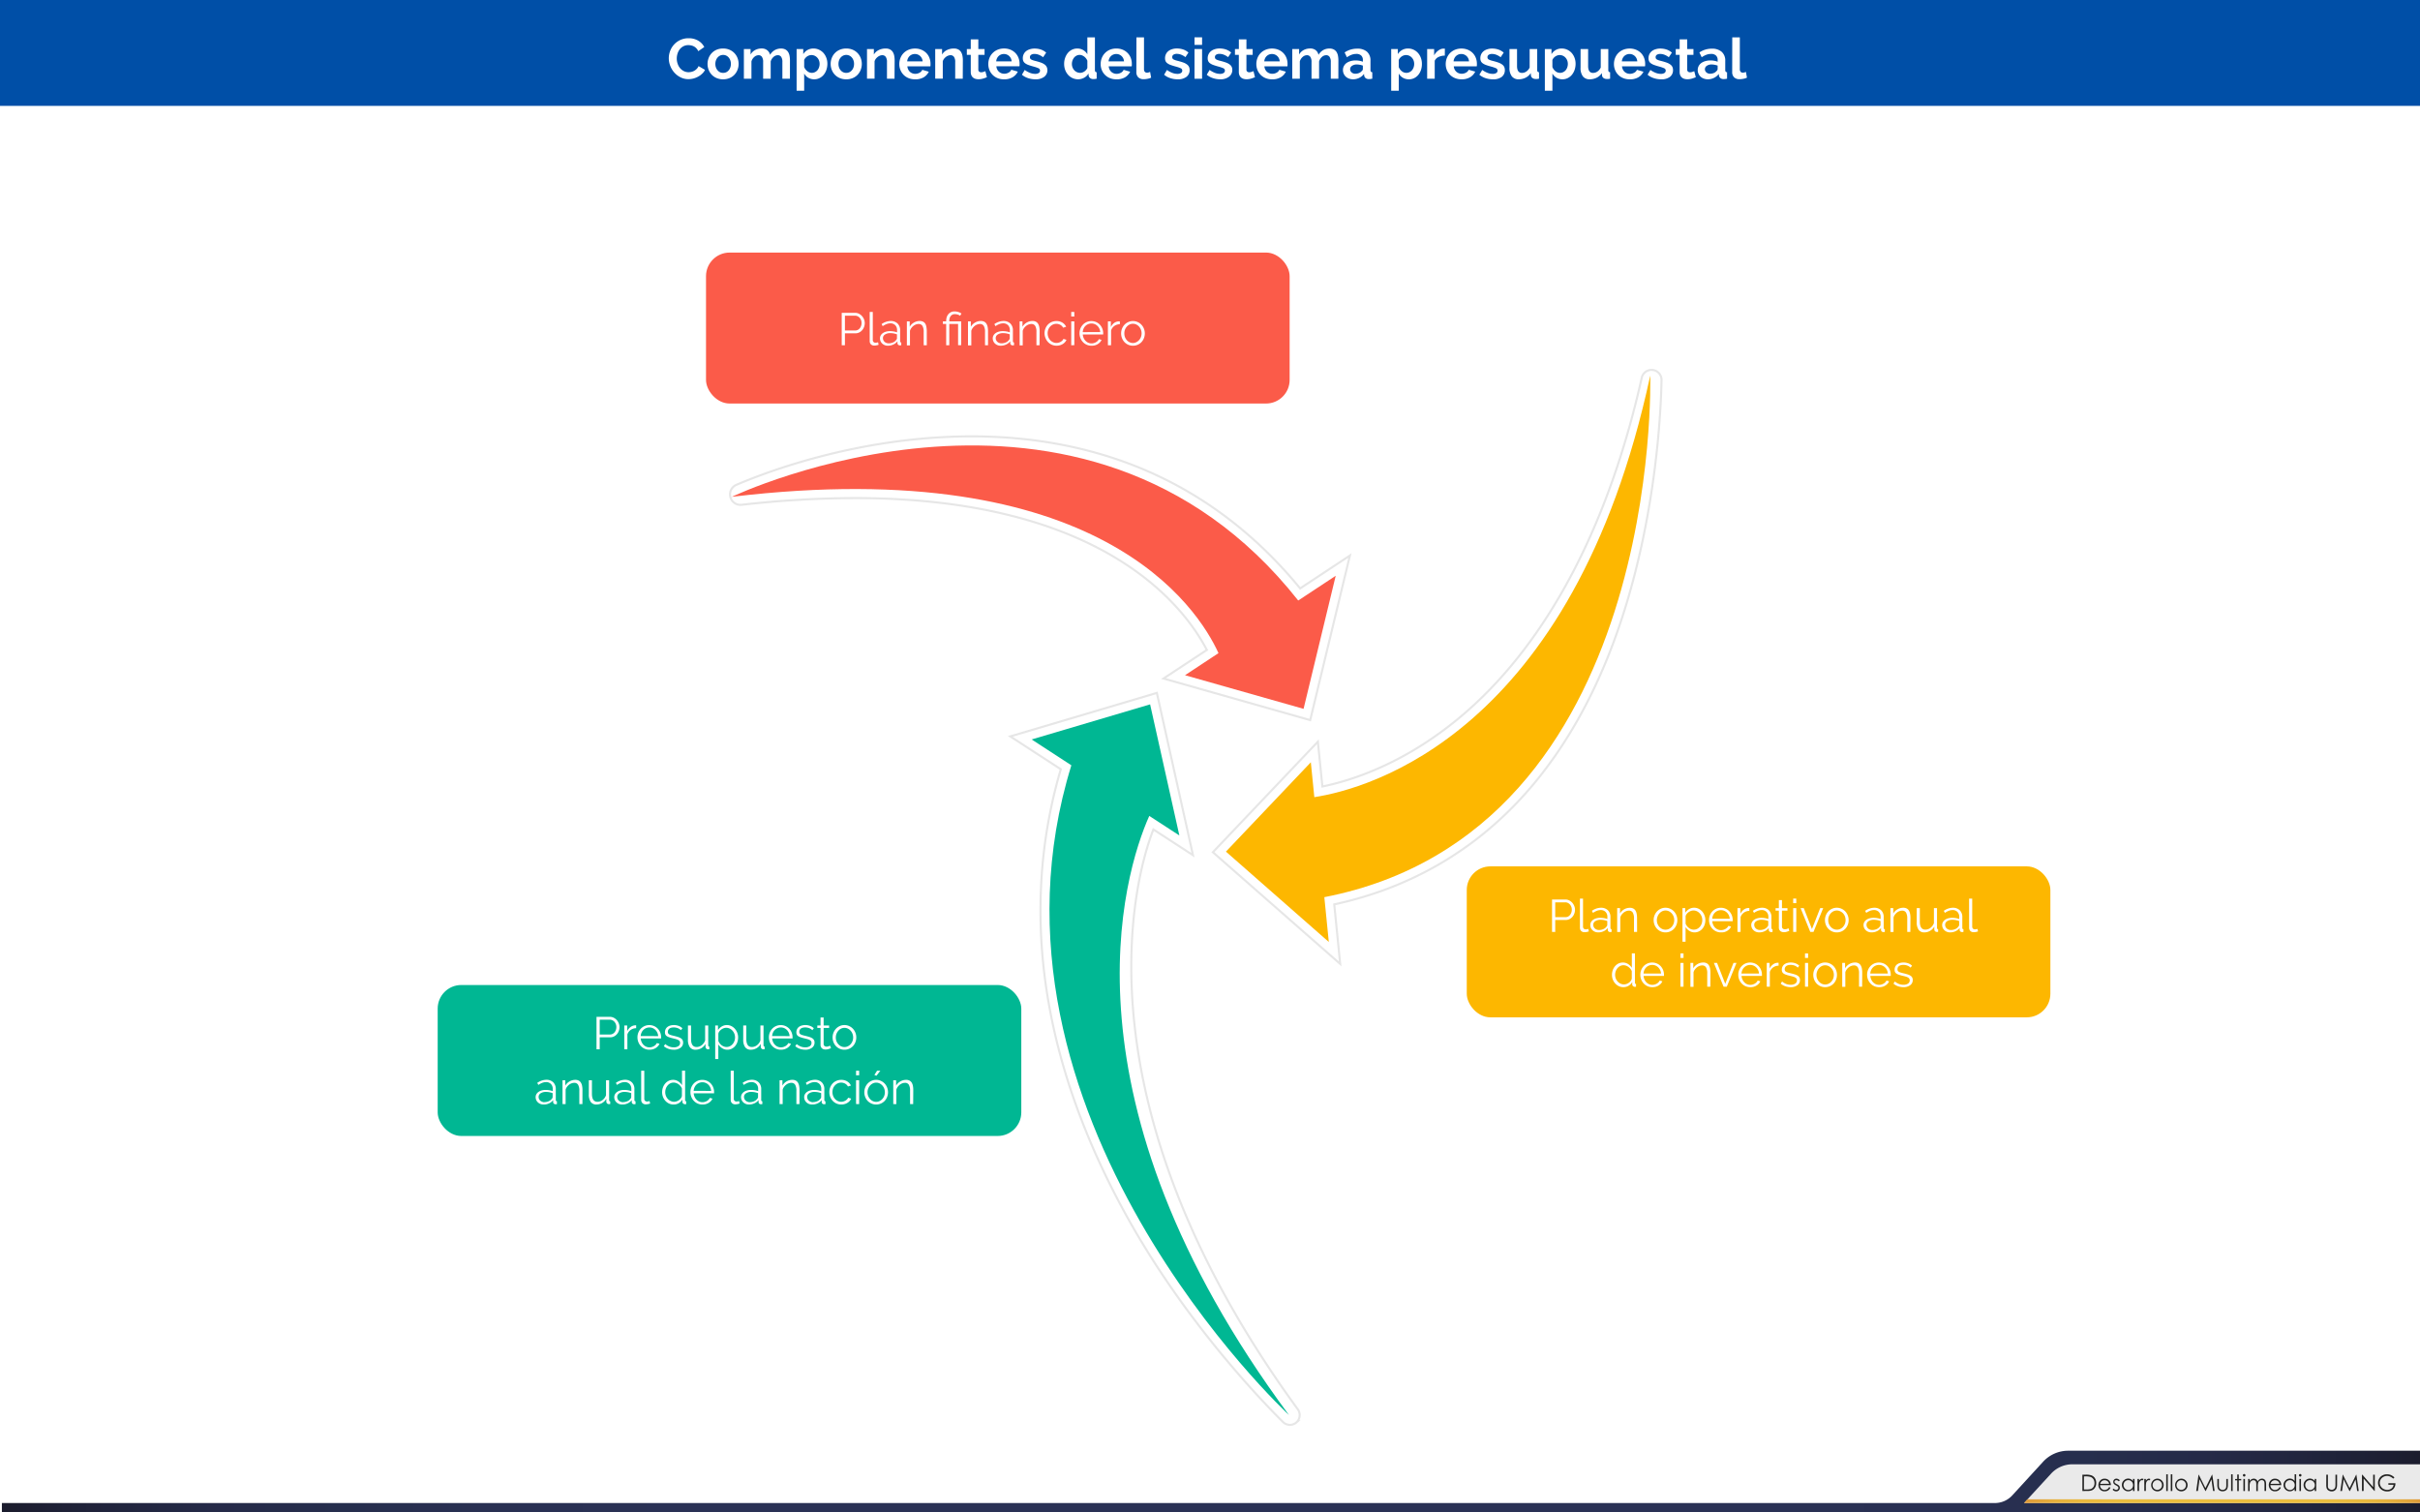 <svg id="Capa_1" data-name="Capa 1" xmlns="http://www.w3.org/2000/svg" xmlns:xlink="http://www.w3.org/1999/xlink" viewBox="0 0 1280 800"><defs><style>.cls-1{fill:#fff;}.cls-2{fill:url(#Degradado_sin_nombre_3);}.cls-3{fill:#eaeaea;}.cls-4{fill:#222221;}.cls-5{fill:url(#Degradado_sin_nombre_2);}.cls-6{fill:#004fa7;}.cls-7{fill:#00b793;}.cls-8{fill:#fb5b49;}.cls-9{fill:#fdb700;}.cls-10{fill:none;stroke:#e6e6e6;stroke-miterlimit:10;stroke-width:1.1px;}</style><linearGradient id="Degradado_sin_nombre_3" x1="1" y1="783.67" x2="1280.05" y2="783.67" gradientUnits="userSpaceOnUse"><stop offset="0" stop-color="#1b1c2d"/><stop offset="0.02" stop-color="#1e2035"/><stop offset="0.05" stop-color="#21253e"/><stop offset="0.09" stop-color="#252a48"/><stop offset="0.14" stop-color="#262e4d"/><stop offset="0.2" stop-color="#293052"/><stop offset="0.28" stop-color="#2a3155"/><stop offset="0.51" stop-color="#2a3155"/><stop offset="0.73" stop-color="#2a3155"/><stop offset="0.81" stop-color="#293052"/><stop offset="0.86" stop-color="#262e4d"/><stop offset="0.91" stop-color="#252a48"/><stop offset="0.95" stop-color="#21253e"/><stop offset="0.98" stop-color="#1e2035"/><stop offset="1" stop-color="#1b1c2d"/></linearGradient><linearGradient id="Degradado_sin_nombre_2" x1="1070.54" y1="794.02" x2="1280" y2="794.02" gradientUnits="userSpaceOnUse"><stop offset="0" stop-color="#de9b3a"/><stop offset="0.03" stop-color="#e1a33b"/><stop offset="0.08" stop-color="#e6b13d"/><stop offset="0.15" stop-color="#e9b93e"/><stop offset="0.24" stop-color="#ebbe3f"/><stop offset="0.51" stop-color="#ebbe3f"/><stop offset="0.77" stop-color="#ebbe3f"/><stop offset="0.86" stop-color="#e9b93e"/><stop offset="0.92" stop-color="#e6b13d"/><stop offset="0.98" stop-color="#e1a33b"/><stop offset="1" stop-color="#de9b3a"/></linearGradient></defs><title>p5</title><rect class="cls-1" width="1280" height="800"/><path id="_Trazado_" data-name="&lt;Trazado&gt;" class="cls-2" d="M1080.65,773.16,1064.3,791a12.49,12.49,0,0,1-9.2,4H1v5H1280.05V767.33H1093.91A18,18,0,0,0,1080.65,773.16Z"/><path id="_Trazado_2" data-name="&lt;Trazado&gt;" class="cls-3" d="M1070.59,795h209.46V774.51H1096.13a15.29,15.29,0,0,0-11.26,4.95Z"/><path class="cls-4" d="M1101.43,788.65V780h1.79a9.13,9.13,0,0,1,2.81.31,3.75,3.75,0,0,1,2,1.52,4.63,4.63,0,0,1,.71,2.58,4.53,4.53,0,0,1-.56,2.28,3.59,3.59,0,0,1-1.45,1.45,5.47,5.47,0,0,1-2.5.47Zm.83-.81h1a9.28,9.28,0,0,0,2.48-.22,2.85,2.85,0,0,0,1.53-1.14,3.5,3.5,0,0,0,.56-2,3.69,3.69,0,0,0-.6-2.13,3,3,0,0,0-1.68-1.21,10.16,10.16,0,0,0-2.67-.25h-.61Z"/><path class="cls-4" d="M1115.59,786.53l.69.36a3.75,3.75,0,0,1-.79,1.08,3.12,3.12,0,0,1-1,.62,3.5,3.5,0,0,1-1.26.21,3,3,0,0,1-2.44-1,3.45,3.45,0,0,1-.88-2.31,3.41,3.41,0,0,1,.75-2.16,3,3,0,0,1,2.53-1.21,3.15,3.15,0,0,1,2.6,1.24,3.45,3.45,0,0,1,.7,2.18h-5.74a2.6,2.6,0,0,0,.71,1.82,2.26,2.26,0,0,0,1.7.71,2.73,2.73,0,0,0,.95-.17,2.49,2.49,0,0,0,.78-.45A3.81,3.81,0,0,0,1115.59,786.53Zm0-1.72a2.72,2.72,0,0,0-.48-1,2.27,2.27,0,0,0-.83-.63,2.55,2.55,0,0,0-1.09-.24,2.34,2.34,0,0,0-1.61.6,2.73,2.73,0,0,0-.75,1.32Z"/><path class="cls-4" d="M1121.22,783l-.53.54a1.89,1.89,0,0,0-1.29-.64,1,1,0,0,0-.68.26.81.81,0,0,0-.29.62.91.91,0,0,0,.24.59,3.3,3.3,0,0,0,1,.67,3.69,3.69,0,0,1,1.25.91,1.67,1.67,0,0,1,.32,1,1.8,1.8,0,0,1-.55,1.33,1.88,1.88,0,0,1-1.38.54,2.41,2.41,0,0,1-1.05-.24,2.29,2.29,0,0,1-.83-.66l.52-.59a1.79,1.79,0,0,0,1.33.71,1.2,1.2,0,0,0,.84-.32,1,1,0,0,0,.35-.74,1,1,0,0,0-.23-.63,3.69,3.69,0,0,0-1-.68,3.3,3.3,0,0,1-1.17-.88,1.65,1.65,0,0,1-.31-1,1.61,1.61,0,0,1,.5-1.21,1.73,1.73,0,0,1,1.25-.48A2.6,2.6,0,0,1,1121.22,783Z"/><path class="cls-4" d="M1129,782.27v6.38h-.81v-1.1a3.52,3.52,0,0,1-1.16.94,3.23,3.23,0,0,1-3.71-.67,3.29,3.29,0,0,1-1-2.39,3.23,3.23,0,0,1,1-2.36,3.15,3.15,0,0,1,2.33-1,3,3,0,0,1,1.42.33,3.23,3.23,0,0,1,1.12,1v-1.17Zm-3.28.63a2.48,2.48,0,0,0-2.19,1.28,2.58,2.58,0,0,0,0,2.58,2.51,2.51,0,0,0,.93,1,2.43,2.43,0,0,0,1.25.34,2.57,2.57,0,0,0,1.28-.34,2.38,2.38,0,0,0,.93-.92,2.63,2.63,0,0,0,.32-1.31,2.54,2.54,0,0,0-.73-1.85A2.41,2.41,0,0,0,1125.75,782.9Z"/><path class="cls-4" d="M1130.56,782.27h.84v.93a2.94,2.94,0,0,1,.79-.82,1.56,1.56,0,0,1,.87-.27,1.5,1.5,0,0,1,.73.22l-.43.69a1.14,1.14,0,0,0-.43-.11,1.19,1.19,0,0,0-.79.34,2.13,2.13,0,0,0-.58,1,10,10,0,0,0-.15,2.2v2.16h-.84Z"/><path class="cls-4" d="M1134.17,782.27h.84v.93a2.94,2.94,0,0,1,.79-.82,1.56,1.56,0,0,1,.87-.27,1.5,1.5,0,0,1,.73.22l-.43.69a1.14,1.14,0,0,0-.43-.11,1.19,1.19,0,0,0-.79.34,2.13,2.13,0,0,0-.58,1,10,10,0,0,0-.15,2.2v2.16h-.84Z"/><path class="cls-4" d="M1141.06,782.11a3.16,3.16,0,0,1,2.44,1.07,3.42,3.42,0,0,1,0,4.64,3.37,3.37,0,0,1-4.79,0,3.41,3.41,0,0,1,0-4.63A3.15,3.15,0,0,1,1141.06,782.11Zm0,.8a2.37,2.37,0,0,0-1.76.76,2.53,2.53,0,0,0-.74,1.83,2.6,2.6,0,0,0,.33,1.29,2.37,2.37,0,0,0,.91.92,2.57,2.57,0,0,0,2.5,0,2.38,2.38,0,0,0,.91-.92,2.59,2.59,0,0,0,.33-1.29,2.52,2.52,0,0,0-.74-1.83A2.37,2.37,0,0,0,1141.06,782.91Z"/><path class="cls-4" d="M1145.78,779.81h.82v8.84h-.82Z"/><path class="cls-4" d="M1148.18,779.81h.82v8.84h-.82Z"/><path class="cls-4" d="M1153.73,782.11a3.16,3.16,0,0,1,2.44,1.07,3.42,3.42,0,0,1,0,4.64,3.37,3.37,0,0,1-4.79,0,3.41,3.41,0,0,1,0-4.63A3.15,3.15,0,0,1,1153.73,782.11Zm0,.8a2.37,2.37,0,0,0-1.76.76,2.53,2.53,0,0,0-.74,1.83,2.6,2.6,0,0,0,.33,1.29,2.37,2.37,0,0,0,.91.92,2.57,2.57,0,0,0,2.5,0,2.38,2.38,0,0,0,.91-.92,2.59,2.59,0,0,0,.33-1.29,2.52,2.52,0,0,0-.74-1.83A2.37,2.37,0,0,0,1153.72,782.91Z"/><path class="cls-4" d="M1161.63,788.65l1.23-8.62h.14l3.5,7.07L1170,780h.14l1.24,8.62h-.84l-.85-6.16-3,6.16h-.22l-3.08-6.21-.85,6.21Z"/><path class="cls-4" d="M1172.81,782.27h.82v3a6.36,6.36,0,0,0,.12,1.5,1.68,1.68,0,0,0,.67.93,2,2,0,0,0,1.18.34,2,2,0,0,0,1.17-.33,1.7,1.7,0,0,0,.66-.87,6.15,6.15,0,0,0,.12-1.56v-3h.84v3.13a5,5,0,0,1-.31,2,2.35,2.35,0,0,1-.93,1,2.92,2.92,0,0,1-1.55.38,3,3,0,0,1-1.56-.38,2.33,2.33,0,0,1-.93-1.05,5.15,5.15,0,0,1-.31-2Z"/><path class="cls-4" d="M1180.09,779.81h.82v8.84h-.82Z"/><path class="cls-4" d="M1183.33,779.91h.82v2.37h1.3V783h-1.3v5.67h-.82V783h-1.12v-.71h1.12Z"/><path class="cls-4" d="M1187,779.65a.65.65,0,0,1,.48.2.66.66,0,0,1,.2.48.67.67,0,0,1-1.35,0,.66.66,0,0,1,.2-.48A.65.65,0,0,1,1187,779.65Zm-.41,2.63h.82v6.38h-.82Z"/><path class="cls-4" d="M1189.08,782.27h.82v1.1a3.19,3.19,0,0,1,.88-.89,2.5,2.5,0,0,1,1.31-.37,2.18,2.18,0,0,1,.88.18,1.9,1.9,0,0,1,.68.48,2.59,2.59,0,0,1,.46.86,3,3,0,0,1,1-1.14,2.42,2.42,0,0,1,1.32-.39,2.07,2.07,0,0,1,1.17.33,2,2,0,0,1,.75.93,5,5,0,0,1,.25,1.79v3.48h-.84v-3.48a4.57,4.57,0,0,0-.15-1.41,1.27,1.27,0,0,0-.5-.62,1.49,1.49,0,0,0-.84-.23,1.84,1.84,0,0,0-1.09.35,2,2,0,0,0-.72.94,6,6,0,0,0-.23,2v2.5h-.82v-3.26a5.6,5.6,0,0,0-.14-1.57,1.31,1.31,0,0,0-.5-.66,1.45,1.45,0,0,0-.85-.25,1.83,1.83,0,0,0-1.06.34,2,2,0,0,0-.73.92,5,5,0,0,0-.24,1.78v2.7h-.82Z"/><path class="cls-4" d="M1205.71,786.53l.69.36a3.75,3.75,0,0,1-.79,1.08,3.12,3.12,0,0,1-1,.62,3.5,3.5,0,0,1-1.26.21,3,3,0,0,1-2.44-1,3.45,3.45,0,0,1-.88-2.31,3.41,3.41,0,0,1,.75-2.16,3,3,0,0,1,2.53-1.21,3.15,3.15,0,0,1,2.6,1.24,3.45,3.45,0,0,1,.7,2.18h-5.74a2.6,2.6,0,0,0,.71,1.82,2.26,2.26,0,0,0,1.7.71,2.73,2.73,0,0,0,.95-.17,2.49,2.49,0,0,0,.78-.45A3.81,3.81,0,0,0,1205.71,786.53Zm0-1.72a2.72,2.72,0,0,0-.48-1,2.27,2.27,0,0,0-.83-.63,2.55,2.55,0,0,0-1.09-.24,2.34,2.34,0,0,0-1.61.6,2.73,2.73,0,0,0-.75,1.32Z"/><path class="cls-4" d="M1214.5,779.81v8.84h-.81v-1.1a3.52,3.52,0,0,1-1.16.94,3.23,3.23,0,0,1-3.71-.67,3.29,3.29,0,0,1-1-2.39,3.23,3.23,0,0,1,1-2.36,3.15,3.15,0,0,1,2.33-1,3,3,0,0,1,1.42.33,3.23,3.23,0,0,1,1.12,1v-3.63Zm-3.28,3.09a2.48,2.48,0,0,0-2.19,1.28,2.58,2.58,0,0,0,0,2.58,2.51,2.51,0,0,0,.93,1,2.43,2.43,0,0,0,1.25.34,2.57,2.57,0,0,0,1.28-.34,2.38,2.38,0,0,0,.93-.92,2.63,2.63,0,0,0,.32-1.31,2.54,2.54,0,0,0-.73-1.85A2.41,2.41,0,0,0,1211.22,782.9Z"/><path class="cls-4" d="M1216.64,779.65a.65.65,0,0,1,.48.2.66.66,0,0,1,.2.48.67.67,0,0,1-1.35,0,.66.66,0,0,1,.2-.48A.65.65,0,0,1,1216.64,779.65Zm-.41,2.63h.82v6.38h-.82Z"/><path class="cls-4" d="M1225.11,782.27v6.38h-.81v-1.1a3.52,3.52,0,0,1-1.16.94,3.23,3.23,0,0,1-3.71-.67,3.29,3.29,0,0,1-1-2.39,3.23,3.23,0,0,1,1-2.36,3.15,3.15,0,0,1,2.33-1,3,3,0,0,1,1.42.33,3.23,3.23,0,0,1,1.12,1v-1.17Zm-3.28.63a2.48,2.48,0,0,0-2.19,1.28,2.58,2.58,0,0,0,0,2.58,2.51,2.51,0,0,0,.93,1,2.43,2.43,0,0,0,1.25.34,2.57,2.57,0,0,0,1.28-.34,2.38,2.38,0,0,0,.93-.92,2.63,2.63,0,0,0,.32-1.31,2.54,2.54,0,0,0-.73-1.85A2.41,2.41,0,0,0,1221.83,782.9Z"/><path class="cls-4" d="M1230.44,780h.86v5.2a10.76,10.76,0,0,0,0,1.15,1.91,1.91,0,0,0,.3.85,1.76,1.76,0,0,0,.72.57,2.26,2.26,0,0,0,1,.23,1.93,1.93,0,0,0,.82-.18,1.82,1.82,0,0,0,.66-.5,2.06,2.06,0,0,0,.39-.78,6.45,6.45,0,0,0,.09-1.35V780h.86v5.2a6.34,6.34,0,0,1-.23,1.87,2.54,2.54,0,0,1-.9,1.24,2.58,2.58,0,0,1-1.64.53,3.14,3.14,0,0,1-1.79-.5,2.4,2.4,0,0,1-1-1.32,7,7,0,0,1-.16-1.82Z"/><path class="cls-4" d="M1237.88,788.65l1.23-8.62h.14l3.5,7.07,3.47-7.07h.14l1.24,8.62h-.84l-.85-6.16-3,6.16h-.22l-3.08-6.21-.85,6.21Z"/><path class="cls-4" d="M1249.3,788.65V780h.19l5.74,6.61V780h.85v8.62h-.19l-5.69-6.53v6.53Z"/><path class="cls-4" d="M1266.49,781.48l-.67.63a5.1,5.1,0,0,0-1.58-1.08,4.25,4.25,0,0,0-1.67-.37,4,4,0,0,0-1.93.5,3.62,3.62,0,0,0-1.42,1.35,3.49,3.49,0,0,0-.5,1.8,3.56,3.56,0,0,0,.52,1.85,3.7,3.7,0,0,0,1.44,1.38,4.15,4.15,0,0,0,2,.5,3.45,3.45,0,0,0,2.25-.75,3,3,0,0,0,1.09-1.95h-2.75v-.83H1267a4.33,4.33,0,0,1-1.19,3.17,4.25,4.25,0,0,1-3.14,1.17,4.72,4.72,0,0,1-3.79-1.63,4.33,4.33,0,0,1-1.07-2.9,4.45,4.45,0,0,1,.62-2.28,4.37,4.37,0,0,1,1.69-1.65,4.92,4.92,0,0,1,2.43-.59,5.39,5.39,0,0,1,2.06.4A6.16,6.16,0,0,1,1266.49,781.48Z"/><polygon id="_Trazado_3" data-name="&lt;Trazado&gt;" class="cls-5" points="1072.35 793.03 1070.54 795 1280 795 1280 793.03 1072.35 793.03"/><rect class="cls-6" width="1280" height="56"/><path class="cls-1" d="M353.74,30.85a11,11,0,0,1,.7-3.86,10.35,10.35,0,0,1,5.36-5.83,10.2,10.2,0,0,1,4.44-.93,9.69,9.69,0,0,1,5.08,1.29,8.24,8.24,0,0,1,3.19,3.36l-3.18,2.19a5.44,5.44,0,0,0-1-1.51,5.11,5.11,0,0,0-1.29-1,5.85,5.85,0,0,0-1.44-.52,6.81,6.81,0,0,0-1.47-.17,5.58,5.58,0,0,0-2.71.63,6,6,0,0,0-1.92,1.63,7.22,7.22,0,0,0-1.15,2.28,8.61,8.61,0,0,0-.39,2.54,8.27,8.27,0,0,0,.45,2.71A7.21,7.21,0,0,0,359.67,36a6.37,6.37,0,0,0,2,1.59,5.41,5.41,0,0,0,2.54.6,6.66,6.66,0,0,0,1.5-.18,5.7,5.7,0,0,0,1.49-.57,5.6,5.6,0,0,0,1.3-1,4.62,4.62,0,0,0,1-1.48l3.39,2A6.39,6.39,0,0,1,371.37,39a9.37,9.37,0,0,1-2.13,1.54,10.87,10.87,0,0,1-2.53,1,11.07,11.07,0,0,1-2.64.33,9.07,9.07,0,0,1-4.17-1,10.85,10.85,0,0,1-3.25-2.5,11.6,11.6,0,0,1-2.13-3.51A11,11,0,0,1,353.74,30.85Z"/><path class="cls-1" d="M382.48,41.95a8.62,8.62,0,0,1-3.45-.66,7.74,7.74,0,0,1-2.59-1.78,7.86,7.86,0,0,1-1.63-2.6,8.45,8.45,0,0,1-.57-3.09,8.54,8.54,0,0,1,.57-3.12,7.87,7.87,0,0,1,1.63-2.59A7.76,7.76,0,0,1,379,26.32a8.64,8.64,0,0,1,3.45-.66,8.53,8.53,0,0,1,3.43.66,7.8,7.8,0,0,1,2.58,1.79,7.9,7.9,0,0,1,1.64,2.59,8.58,8.58,0,0,1,.57,3.12,8.49,8.49,0,0,1-.57,3.09,8,8,0,0,1-1.62,2.6,7.58,7.58,0,0,1-2.58,1.78A8.63,8.63,0,0,1,382.48,41.95Zm-4.11-8.13a5.48,5.48,0,0,0,.32,1.91,4.66,4.66,0,0,0,.87,1.48,3.86,3.86,0,0,0,1.3,1,4,4,0,0,0,3.24,0,3.88,3.88,0,0,0,1.3-1,4.61,4.61,0,0,0,.87-1.5,5.6,5.6,0,0,0,.32-1.92,5.51,5.51,0,0,0-.32-1.89,4.62,4.62,0,0,0-.87-1.5,3.89,3.89,0,0,0-1.3-1,3.82,3.82,0,0,0-1.62-.35,3.69,3.69,0,0,0-1.62.36,4.07,4.07,0,0,0-1.3,1,4.62,4.62,0,0,0-.87,1.5A5.51,5.51,0,0,0,378.37,33.82Z"/><path class="cls-1" d="M417.82,41.65h-4V32.83a4.68,4.68,0,0,0-.64-2.76,2.1,2.1,0,0,0-1.79-.87,3.37,3.37,0,0,0-2.25.92,5,5,0,0,0-1.5,2.38v9.15h-4V32.83a4.68,4.68,0,0,0-.64-2.76,2.1,2.1,0,0,0-1.79-.87,3.42,3.42,0,0,0-2.23.9,4.88,4.88,0,0,0-1.52,2.37v9.18h-4V25.93H397v2.91a6,6,0,0,1,2.38-2.36,7.13,7.13,0,0,1,3.46-.83,4.46,4.46,0,0,1,3.06,1A4.3,4.3,0,0,1,407.32,29a6.78,6.78,0,0,1,2.43-2.47,6.55,6.55,0,0,1,3.36-.86,4.68,4.68,0,0,1,2.37.54,3.91,3.91,0,0,1,1.44,1.41,5.9,5.9,0,0,1,.71,2,13,13,0,0,1,.2,2.25Z"/><path class="cls-1" d="M430.75,41.95a6.2,6.2,0,0,1-3.24-.83,5.86,5.86,0,0,1-2.16-2.23V48h-4V25.93h3.51v2.7a6.42,6.42,0,0,1,2.25-2.18,6.26,6.26,0,0,1,3.18-.79,6.73,6.73,0,0,1,2.94.65A7.28,7.28,0,0,1,435.54,28a8.12,8.12,0,0,1,1.53,2.58,8.88,8.88,0,0,1,.55,3.14,9.91,9.91,0,0,1-.51,3.21,8.23,8.23,0,0,1-1.42,2.61,6.64,6.64,0,0,1-2.18,1.74A6.08,6.08,0,0,1,430.75,41.95Zm-1.35-3.42a3.62,3.62,0,0,0,1.67-.39,4,4,0,0,0,1.3-1,4.93,4.93,0,0,0,.84-1.53,5.48,5.48,0,0,0,.3-1.8,5.09,5.09,0,0,0-.33-1.85,4.6,4.6,0,0,0-.92-1.48,4.27,4.27,0,0,0-1.38-1,4.12,4.12,0,0,0-1.72-.36,3.78,3.78,0,0,0-1.17.2,4.13,4.13,0,0,0-1.11.55,4.91,4.91,0,0,0-.92.84,3.5,3.5,0,0,0-.61,1.05v3.69A5.33,5.33,0,0,0,427,37.64,3.78,3.78,0,0,0,429.4,38.53Z"/><path class="cls-1" d="M447.61,41.95a8.62,8.62,0,0,1-3.45-.66,7.74,7.74,0,0,1-2.6-1.78,7.88,7.88,0,0,1-1.63-2.6,8.47,8.47,0,0,1-.57-3.09,8.56,8.56,0,0,1,.57-3.12,7.88,7.88,0,0,1,1.63-2.59,7.75,7.75,0,0,1,2.6-1.79,8.64,8.64,0,0,1,3.45-.66,8.53,8.53,0,0,1,3.44.66,7.8,7.8,0,0,1,2.58,1.79,7.9,7.9,0,0,1,1.63,2.59,8.56,8.56,0,0,1,.57,3.12,8.47,8.47,0,0,1-.57,3.09,8,8,0,0,1-1.62,2.6,7.57,7.57,0,0,1-2.58,1.78A8.62,8.62,0,0,1,447.61,41.95Zm-4.11-8.13a5.48,5.48,0,0,0,.31,1.91,4.66,4.66,0,0,0,.87,1.48,3.87,3.87,0,0,0,1.31,1,4,4,0,0,0,3.24,0,3.88,3.88,0,0,0,1.31-1,4.62,4.62,0,0,0,.87-1.5,5.58,5.58,0,0,0,.32-1.92,5.49,5.49,0,0,0-.32-1.89,4.63,4.63,0,0,0-.87-1.5,3.9,3.9,0,0,0-1.31-1,3.82,3.82,0,0,0-1.62-.35,3.68,3.68,0,0,0-1.62.36,4.07,4.07,0,0,0-1.31,1,4.62,4.62,0,0,0-.87,1.5A5.51,5.51,0,0,0,443.5,33.82Z"/><path class="cls-1" d="M473.14,41.65h-4V32.83a4.59,4.59,0,0,0-.66-2.76,2.17,2.17,0,0,0-1.83-.87,3.44,3.44,0,0,0-1.23.24,4.54,4.54,0,0,0-1.18.67,5.51,5.51,0,0,0-1,1,4.09,4.09,0,0,0-.66,1.32v9.18h-4V25.93h3.63v2.91a6,6,0,0,1,2.52-2.34,8.09,8.09,0,0,1,3.72-.84,4.75,4.75,0,0,1,2.4.54,3.91,3.91,0,0,1,1.44,1.41,5.9,5.9,0,0,1,.71,2,13,13,0,0,1,.2,2.25Z"/><path class="cls-1" d="M483.94,41.95a8.72,8.72,0,0,1-3.42-.64A7.71,7.71,0,0,1,476.25,37a8.29,8.29,0,0,1-.58-3.09,8.73,8.73,0,0,1,.57-3.17,7.71,7.71,0,0,1,1.65-2.61,7.88,7.88,0,0,1,2.63-1.79,8.75,8.75,0,0,1,3.46-.66,8.53,8.53,0,0,1,3.44.66A7.91,7.91,0,0,1,490,28.09a7.55,7.55,0,0,1,1.62,2.58,8.62,8.62,0,0,1,.55,3.06q0,.39,0,.75a3.09,3.09,0,0,1-.08.6H479.92a4.68,4.68,0,0,0,.45,1.65A4.08,4.08,0,0,0,481.3,38a4,4,0,0,0,1.29.78,4.24,4.24,0,0,0,1.5.27,4.64,4.64,0,0,0,2.27-.58,3.11,3.11,0,0,0,1.46-1.54l3.45,1a7,7,0,0,1-2.77,3A8.6,8.6,0,0,1,483.94,41.95ZM488,32.47a4.18,4.18,0,0,0-1.31-2.83,4.1,4.1,0,0,0-5.56,0,4.12,4.12,0,0,0-.89,1.23,4.34,4.34,0,0,0-.4,1.59Z"/><path class="cls-1" d="M509.23,41.65h-4V32.83a4.6,4.6,0,0,0-.66-2.76,2.17,2.17,0,0,0-1.83-.87,3.44,3.44,0,0,0-1.23.24,4.58,4.58,0,0,0-1.19.67,5.5,5.5,0,0,0-1,1,4.05,4.05,0,0,0-.66,1.32v9.18h-4V25.93h3.63v2.91a6,6,0,0,1,2.52-2.34,8.08,8.08,0,0,1,3.72-.84,4.75,4.75,0,0,1,2.4.54,3.91,3.91,0,0,1,1.44,1.41,5.92,5.92,0,0,1,.71,2,12.88,12.88,0,0,1,.2,2.25Z"/><path class="cls-1" d="M522,40.84a18.14,18.14,0,0,1-2,.72,8.3,8.3,0,0,1-2.46.36,5.72,5.72,0,0,1-1.57-.21,3.44,3.44,0,0,1-1.29-.67,3.28,3.28,0,0,1-.89-1.2,4.34,4.34,0,0,1-.33-1.78V29h-2.07V25.93h2.07v-5.1h4v5.1h3.3V29h-3.3V36.7a1.43,1.43,0,0,0,.43,1.19,1.66,1.66,0,0,0,1.07.34,3.71,3.71,0,0,0,1.23-.21q.6-.21,1-.36Z"/><path class="cls-1" d="M531,41.95a8.73,8.73,0,0,1-3.42-.64A7.71,7.71,0,0,1,523.32,37a8.29,8.29,0,0,1-.58-3.09,8.76,8.76,0,0,1,.57-3.17A7.72,7.72,0,0,1,525,28.1a7.89,7.89,0,0,1,2.63-1.79,8.75,8.75,0,0,1,3.47-.66,8.53,8.53,0,0,1,3.43.66,7.91,7.91,0,0,1,2.58,1.77,7.52,7.52,0,0,1,1.62,2.58,8.6,8.6,0,0,1,.55,3.06q0,.39,0,.75a3.09,3.09,0,0,1-.08.6H527a4.68,4.68,0,0,0,.45,1.65,4.07,4.07,0,0,0,.93,1.23,4,4,0,0,0,1.29.78,4.25,4.25,0,0,0,1.5.27,4.64,4.64,0,0,0,2.27-.58,3.1,3.1,0,0,0,1.46-1.54l3.45,1a7,7,0,0,1-2.78,3A8.6,8.6,0,0,1,531,41.95Zm4.08-9.48a4.18,4.18,0,0,0-1.31-2.83,4.1,4.1,0,0,0-5.56,0,4.1,4.1,0,0,0-.88,1.23,4.32,4.32,0,0,0-.41,1.59Z"/><path class="cls-1" d="M547.63,41.95a12.16,12.16,0,0,1-3.87-.63,9.42,9.42,0,0,1-3.24-1.8L542,37a12.87,12.87,0,0,0,2.8,1.54,7.51,7.51,0,0,0,2.71.53,3.44,3.44,0,0,0,1.89-.45,1.45,1.45,0,0,0,.69-1.29,1.29,1.29,0,0,0-.81-1.23,17.63,17.63,0,0,0-2.64-.9q-1.53-.42-2.61-.81a6.72,6.72,0,0,1-1.74-.88,3,3,0,0,1-1-1.14,3.64,3.64,0,0,1-.3-1.54,4.89,4.89,0,0,1,.46-2.16,4.71,4.71,0,0,1,1.3-1.63,6,6,0,0,1,2-1,8,8,0,0,1,2.45-.36,10.52,10.52,0,0,1,3.32.51,8.09,8.09,0,0,1,2.83,1.65l-1.62,2.43a9.42,9.42,0,0,0-2.33-1.32,6.35,6.35,0,0,0-2.24-.42,3.23,3.23,0,0,0-1.71.42,1.46,1.46,0,0,0-.69,1.35,1.3,1.3,0,0,0,.17.69,1.45,1.45,0,0,0,.52.48,5.09,5.09,0,0,0,.95.41q.58.2,1.46.41,1.62.42,2.78.84a7.56,7.56,0,0,1,1.89,1,3.43,3.43,0,0,1,1.08,1.25A3.83,3.83,0,0,1,554,37a4.37,4.37,0,0,1-1.71,3.64A7.36,7.36,0,0,1,547.63,41.95Z"/><path class="cls-1" d="M570.31,41.95a7.1,7.1,0,0,1-5.37-2.37A8.12,8.12,0,0,1,563.4,37a9.05,9.05,0,0,1-.55-3.2,9.4,9.4,0,0,1,.52-3.18A8.36,8.36,0,0,1,564.82,28,6.72,6.72,0,0,1,567,26.29a6.34,6.34,0,0,1,2.82-.63,6,6,0,0,1,3.14.84,6.09,6.09,0,0,1,2.17,2.19V19.75h4V37a1.49,1.49,0,0,0,.21.9.93.93,0,0,0,.72.3v3.42a9.16,9.16,0,0,1-1.71.21,2.78,2.78,0,0,1-1.77-.54,2,2,0,0,1-.78-1.41l-.09-1a5.7,5.7,0,0,1-2.35,2.27A6.7,6.7,0,0,1,570.31,41.95Zm1-3.42a3.75,3.75,0,0,0,1.17-.2,4.11,4.11,0,0,0,1.11-.55,4.85,4.85,0,0,0,.92-.84,3.49,3.49,0,0,0,.62-1V32.14a4.43,4.43,0,0,0-.67-1.21,5,5,0,0,0-1-1,5.17,5.17,0,0,0-1.17-.65,3.32,3.32,0,0,0-1.21-.24,3.61,3.61,0,0,0-1.67.39,3.94,3.94,0,0,0-1.31,1.06,5.15,5.15,0,0,0-.84,1.54,5.49,5.49,0,0,0-.3,1.8,4.94,4.94,0,0,0,.33,1.83,4.76,4.76,0,0,0,.9,1.47,4.08,4.08,0,0,0,1.37,1A4.2,4.2,0,0,0,571.36,38.53Z"/><path class="cls-1" d="M590.44,41.95A8.73,8.73,0,0,1,587,41.3,7.71,7.71,0,0,1,582.75,37a8.29,8.29,0,0,1-.58-3.09,8.76,8.76,0,0,1,.57-3.17,7.72,7.72,0,0,1,1.65-2.61A7.89,7.89,0,0,1,587,26.32a8.75,8.75,0,0,1,3.47-.66,8.53,8.53,0,0,1,3.43.66,7.91,7.91,0,0,1,2.58,1.77,7.52,7.52,0,0,1,1.62,2.58,8.6,8.6,0,0,1,.55,3.06q0,.39,0,.75a3.09,3.09,0,0,1-.08.6H586.42a4.68,4.68,0,0,0,.45,1.65A4.07,4.07,0,0,0,587.8,38a4,4,0,0,0,1.29.78,4.25,4.25,0,0,0,1.5.27,4.64,4.64,0,0,0,2.27-.58,3.1,3.1,0,0,0,1.46-1.54l3.45,1a7,7,0,0,1-2.78,3A8.6,8.6,0,0,1,590.44,41.95Zm4.08-9.48a4.18,4.18,0,0,0-1.31-2.83,4.1,4.1,0,0,0-5.56,0,4.1,4.1,0,0,0-.88,1.23,4.32,4.32,0,0,0-.41,1.59Z"/><path class="cls-1" d="M601.09,19.75h4V36.61a2,2,0,0,0,.42,1.35,1.51,1.51,0,0,0,1.2.48,3,3,0,0,0,.79-.12,5.39,5.39,0,0,0,.82-.3l.54,3.06a7.73,7.73,0,0,1-1.89.6,10.34,10.34,0,0,1-2,.21,4,4,0,0,1-2.92-1,3.81,3.81,0,0,1-1-2.87Z"/><path class="cls-1" d="M622.84,41.95a12.16,12.16,0,0,1-3.87-.63,9.42,9.42,0,0,1-3.24-1.8l1.5-2.52a12.87,12.87,0,0,0,2.8,1.54,7.51,7.51,0,0,0,2.71.53,3.44,3.44,0,0,0,1.89-.45,1.45,1.45,0,0,0,.69-1.29,1.29,1.29,0,0,0-.81-1.23,17.63,17.63,0,0,0-2.64-.9q-1.53-.42-2.61-.81a6.72,6.72,0,0,1-1.74-.88,3,3,0,0,1-1-1.14,3.64,3.64,0,0,1-.3-1.54,4.89,4.89,0,0,1,.46-2.16A4.71,4.71,0,0,1,618,27a6,6,0,0,1,2-1,8,8,0,0,1,2.45-.36,10.52,10.52,0,0,1,3.32.51,8.09,8.09,0,0,1,2.83,1.65L627,30.22a9.42,9.42,0,0,0-2.33-1.32,6.35,6.35,0,0,0-2.24-.42,3.23,3.23,0,0,0-1.71.42,1.46,1.46,0,0,0-.69,1.35,1.3,1.3,0,0,0,.17.69,1.45,1.45,0,0,0,.52.48,5.09,5.09,0,0,0,.95.41q.58.2,1.46.41,1.62.42,2.78.84a7.56,7.56,0,0,1,1.89,1,3.43,3.43,0,0,1,1.08,1.25,3.83,3.83,0,0,1,.34,1.7,4.37,4.37,0,0,1-1.71,3.64A7.36,7.36,0,0,1,622.84,41.95Z"/><path class="cls-1" d="M631.81,23.74v-4h4v4Zm0,17.91V25.93h4V41.65Z"/><path class="cls-1" d="M645.4,41.95a12.16,12.16,0,0,1-3.87-.63,9.42,9.42,0,0,1-3.24-1.8l1.5-2.52a12.87,12.87,0,0,0,2.8,1.54,7.51,7.51,0,0,0,2.71.53,3.44,3.44,0,0,0,1.89-.45,1.45,1.45,0,0,0,.69-1.29,1.29,1.29,0,0,0-.81-1.23,17.63,17.63,0,0,0-2.64-.9q-1.53-.42-2.61-.81a6.72,6.72,0,0,1-1.74-.88,3,3,0,0,1-1-1.14,3.64,3.64,0,0,1-.3-1.54,4.89,4.89,0,0,1,.46-2.16A4.71,4.71,0,0,1,640.6,27a6,6,0,0,1,2-1,8,8,0,0,1,2.45-.36,10.52,10.52,0,0,1,3.32.51,8.09,8.09,0,0,1,2.83,1.65l-1.62,2.43a9.42,9.42,0,0,0-2.33-1.32,6.35,6.35,0,0,0-2.24-.42,3.23,3.23,0,0,0-1.71.42,1.46,1.46,0,0,0-.69,1.35,1.3,1.3,0,0,0,.17.69,1.45,1.45,0,0,0,.52.48,5.09,5.09,0,0,0,.95.41q.58.2,1.46.41,1.62.42,2.78.84a7.56,7.56,0,0,1,1.89,1,3.43,3.43,0,0,1,1.08,1.25,3.83,3.83,0,0,1,.34,1.7A4.37,4.37,0,0,1,650,40.61,7.36,7.36,0,0,1,645.4,41.95Z"/><path class="cls-1" d="M663.79,40.84a18.14,18.14,0,0,1-2,.72,8.3,8.3,0,0,1-2.46.36,5.72,5.72,0,0,1-1.57-.21,3.44,3.44,0,0,1-1.29-.67,3.28,3.28,0,0,1-.89-1.2,4.34,4.34,0,0,1-.33-1.78V29H653.2V25.93h2.07v-5.1h4v5.1h3.3V29h-3.3V36.7a1.43,1.43,0,0,0,.43,1.19,1.66,1.66,0,0,0,1.07.34A3.71,3.71,0,0,0,662,38q.6-.21,1-.36Z"/><path class="cls-1" d="M672.79,41.95a8.73,8.73,0,0,1-3.42-.64A7.71,7.71,0,0,1,665.09,37a8.29,8.29,0,0,1-.58-3.09,8.76,8.76,0,0,1,.57-3.17,7.72,7.72,0,0,1,1.65-2.61,7.89,7.89,0,0,1,2.63-1.79,8.75,8.75,0,0,1,3.47-.66,8.53,8.53,0,0,1,3.43.66,7.91,7.91,0,0,1,2.58,1.77,7.52,7.52,0,0,1,1.62,2.58,8.6,8.6,0,0,1,.55,3.06q0,.39,0,.75a3.09,3.09,0,0,1-.08.6H668.77a4.68,4.68,0,0,0,.45,1.65,4.07,4.07,0,0,0,.93,1.23,4,4,0,0,0,1.29.78,4.25,4.25,0,0,0,1.5.27,4.64,4.64,0,0,0,2.27-.58,3.1,3.1,0,0,0,1.46-1.54l3.45,1a7,7,0,0,1-2.78,3A8.6,8.6,0,0,1,672.79,41.95Zm4.08-9.48a4.18,4.18,0,0,0-1.31-2.83,4.1,4.1,0,0,0-5.56,0,4.1,4.1,0,0,0-.88,1.23,4.32,4.32,0,0,0-.41,1.59Z"/><path class="cls-1" d="M707.89,41.65h-4V32.83a4.68,4.68,0,0,0-.65-2.76,2.1,2.1,0,0,0-1.79-.87,3.37,3.37,0,0,0-2.25.92,5,5,0,0,0-1.5,2.38v9.15h-4V32.83a4.68,4.68,0,0,0-.65-2.76,2.1,2.1,0,0,0-1.79-.87,3.42,3.42,0,0,0-2.23.9,4.9,4.9,0,0,0-1.52,2.37v9.18h-4V25.93h3.63v2.91a6,6,0,0,1,2.38-2.36,7.13,7.13,0,0,1,3.46-.83,4.46,4.46,0,0,1,3.06,1A4.3,4.3,0,0,1,697.39,29a6.79,6.79,0,0,1,2.43-2.47,6.56,6.56,0,0,1,3.36-.86,4.68,4.68,0,0,1,2.37.54A3.91,3.91,0,0,1,707,27.61a5.9,5.9,0,0,1,.71,2,13,13,0,0,1,.2,2.25Z"/><path class="cls-1" d="M715.69,41.95a6,6,0,0,1-2.13-.37,5.11,5.11,0,0,1-1.71-1,4.87,4.87,0,0,1-1.12-1.58,4.76,4.76,0,0,1-.41-2,4.36,4.36,0,0,1,.5-2.06,4.72,4.72,0,0,1,1.38-1.6,6.85,6.85,0,0,1,2.12-1,9.22,9.22,0,0,1,2.7-.37,11.63,11.63,0,0,1,2.05.18,8.35,8.35,0,0,1,1.79.51v-.9a3.15,3.15,0,0,0-.89-2.4,3.68,3.68,0,0,0-2.62-.84,7,7,0,0,0-2.46.45,11.44,11.44,0,0,0-2.46,1.32l-1.23-2.55a11.61,11.61,0,0,1,6.54-2A7.67,7.67,0,0,1,723,27.32a6.1,6.1,0,0,1,1.88,4.82V37a1.41,1.41,0,0,0,.23.9,1,1,0,0,0,.73.3v3.42a9,9,0,0,1-1.77.21,2.68,2.68,0,0,1-1.75-.51,2.19,2.19,0,0,1-.77-1.35l-.09-.87a7,7,0,0,1-2.55,2.1A7.33,7.33,0,0,1,715.69,41.95ZM716.83,39a5.24,5.24,0,0,0,1.94-.36,3.52,3.52,0,0,0,1.42-1,1.45,1.45,0,0,0,.66-1.14v-1.8a10,10,0,0,0-1.56-.43,8.45,8.45,0,0,0-1.62-.17,4.3,4.3,0,0,0-2.55.71,2.12,2.12,0,0,0-1,1.79,2.14,2.14,0,0,0,.78,1.69A2.83,2.83,0,0,0,716.83,39Z"/><path class="cls-1" d="M745.24,41.95a6.2,6.2,0,0,1-3.24-.83,5.87,5.87,0,0,1-2.16-2.23V48h-4V25.93h3.51v2.7a6.42,6.42,0,0,1,2.25-2.18,6.26,6.26,0,0,1,3.18-.79,6.74,6.74,0,0,1,2.94.65A7.28,7.28,0,0,1,750,28a8.14,8.14,0,0,1,1.53,2.58,8.91,8.91,0,0,1,.55,3.14A9.91,9.91,0,0,1,751.6,37a8.21,8.21,0,0,1-1.43,2.61A6.65,6.65,0,0,1,748,41.32,6.08,6.08,0,0,1,745.24,41.95Zm-1.35-3.42a3.62,3.62,0,0,0,1.67-.39,4,4,0,0,0,1.3-1,4.93,4.93,0,0,0,.84-1.53,5.48,5.48,0,0,0,.3-1.8,5.09,5.09,0,0,0-.33-1.85,4.57,4.57,0,0,0-.92-1.48,4.26,4.26,0,0,0-1.38-1,4.13,4.13,0,0,0-1.72-.36,3.78,3.78,0,0,0-1.17.2,4.13,4.13,0,0,0-1.11.55,4.91,4.91,0,0,0-.92.84,3.5,3.5,0,0,0-.62,1.05v3.69a5.34,5.34,0,0,0,1.65,2.24A3.77,3.77,0,0,0,743.89,38.53Z"/><path class="cls-1" d="M764.2,29.41a7.93,7.93,0,0,0-3.27.71,4.13,4.13,0,0,0-2.07,2v9.51h-4V25.93h3.69v3.36a7.2,7.2,0,0,1,1-1.46,7.64,7.64,0,0,1,1.23-1.12,5.71,5.71,0,0,1,1.33-.73,3.69,3.69,0,0,1,1.3-.25h.5a1.65,1.65,0,0,1,.32,0Z"/><path class="cls-1" d="M773,41.95a8.73,8.73,0,0,1-3.42-.64A7.71,7.71,0,0,1,765.26,37a8.29,8.29,0,0,1-.58-3.09,8.76,8.76,0,0,1,.57-3.17,7.72,7.72,0,0,1,1.65-2.61,7.89,7.89,0,0,1,2.63-1.79,8.75,8.75,0,0,1,3.47-.66,8.53,8.53,0,0,1,3.43.66A7.91,7.91,0,0,1,779,28.09a7.52,7.52,0,0,1,1.62,2.58,8.6,8.6,0,0,1,.55,3.06q0,.39,0,.75a3.09,3.09,0,0,1-.08.6H768.94a4.68,4.68,0,0,0,.45,1.65,4.07,4.07,0,0,0,.93,1.23,4,4,0,0,0,1.29.78,4.25,4.25,0,0,0,1.5.27,4.64,4.64,0,0,0,2.27-.58,3.1,3.1,0,0,0,1.46-1.54l3.45,1a7,7,0,0,1-2.78,3A8.6,8.6,0,0,1,773,41.95ZM777,32.47a4.18,4.18,0,0,0-1.31-2.83,4.1,4.1,0,0,0-5.56,0,4.1,4.1,0,0,0-.88,1.23,4.32,4.32,0,0,0-.41,1.59Z"/><path class="cls-1" d="M789.58,41.95a12.16,12.16,0,0,1-3.87-.63,9.42,9.42,0,0,1-3.24-1.8L784,37a12.87,12.87,0,0,0,2.8,1.54,7.51,7.51,0,0,0,2.71.53,3.44,3.44,0,0,0,1.89-.45,1.45,1.45,0,0,0,.69-1.29,1.29,1.29,0,0,0-.81-1.23,17.63,17.63,0,0,0-2.64-.9q-1.53-.42-2.61-.81a6.72,6.72,0,0,1-1.74-.88,3,3,0,0,1-1-1.14,3.64,3.64,0,0,1-.3-1.54,4.89,4.89,0,0,1,.46-2.16,4.71,4.71,0,0,1,1.3-1.63,6,6,0,0,1,2-1,8,8,0,0,1,2.45-.36,10.52,10.52,0,0,1,3.32.51,8.09,8.09,0,0,1,2.83,1.65l-1.62,2.43a9.42,9.42,0,0,0-2.33-1.32,6.35,6.35,0,0,0-2.24-.42,3.23,3.23,0,0,0-1.71.42,1.46,1.46,0,0,0-.69,1.35,1.3,1.3,0,0,0,.17.69,1.45,1.45,0,0,0,.52.48,5.09,5.09,0,0,0,.95.41q.58.2,1.46.41,1.62.42,2.78.84a7.56,7.56,0,0,1,1.89,1,3.43,3.43,0,0,1,1.08,1.25,3.83,3.83,0,0,1,.34,1.7,4.37,4.37,0,0,1-1.71,3.64A7.36,7.36,0,0,1,789.58,41.95Z"/><path class="cls-1" d="M803.35,41.95a4.46,4.46,0,0,1-3.69-1.56,7.23,7.23,0,0,1-1.26-4.62V25.93h4v9q0,3.63,2.61,3.63a4.13,4.13,0,0,0,2.27-.71,5.07,5.07,0,0,0,1.79-2.14V25.93h4V37a1.41,1.41,0,0,0,.23.9,1,1,0,0,0,.73.3v3.42a8.59,8.59,0,0,1-1,.15l-.74,0a2.9,2.9,0,0,1-1.75-.5,2,2,0,0,1-.79-1.36l-.09-1.26a6.7,6.7,0,0,1-2.7,2.43A8.12,8.12,0,0,1,803.35,41.95Z"/><path class="cls-1" d="M826.51,41.95a6.2,6.2,0,0,1-3.24-.83,5.87,5.87,0,0,1-2.16-2.23V48h-4V25.93h3.51v2.7a6.42,6.42,0,0,1,2.25-2.18,6.26,6.26,0,0,1,3.18-.79,6.74,6.74,0,0,1,2.94.65A7.28,7.28,0,0,1,831.29,28a8.14,8.14,0,0,1,1.53,2.58,8.91,8.91,0,0,1,.55,3.14,9.91,9.91,0,0,1-.51,3.21,8.21,8.21,0,0,1-1.43,2.61,6.65,6.65,0,0,1-2.17,1.74A6.08,6.08,0,0,1,826.51,41.95Zm-1.35-3.42a3.62,3.62,0,0,0,1.67-.39,4,4,0,0,0,1.3-1,4.93,4.93,0,0,0,.84-1.53,5.48,5.48,0,0,0,.3-1.8,5.09,5.09,0,0,0-.33-1.85,4.57,4.57,0,0,0-.92-1.48,4.26,4.26,0,0,0-1.38-1,4.13,4.13,0,0,0-1.72-.36,3.78,3.78,0,0,0-1.17.2,4.13,4.13,0,0,0-1.11.55,4.91,4.91,0,0,0-.92.84,3.5,3.5,0,0,0-.62,1.05v3.69a5.34,5.34,0,0,0,1.65,2.24A3.77,3.77,0,0,0,825.16,38.53Z"/><path class="cls-1" d="M840.91,41.95a4.46,4.46,0,0,1-3.69-1.56A7.23,7.23,0,0,1,836,35.77V25.93h4v9q0,3.63,2.61,3.63a4.13,4.13,0,0,0,2.27-.71,5.07,5.07,0,0,0,1.79-2.14V25.93h4V37a1.41,1.41,0,0,0,.23.9,1,1,0,0,0,.73.3v3.42a8.59,8.59,0,0,1-1,.15l-.74,0a2.9,2.9,0,0,1-1.75-.5,2,2,0,0,1-.79-1.36l-.09-1.26a6.7,6.7,0,0,1-2.7,2.43A8.12,8.12,0,0,1,840.91,41.95Z"/><path class="cls-1" d="M861.94,41.95a8.73,8.73,0,0,1-3.42-.64A7.71,7.71,0,0,1,854.24,37a8.29,8.29,0,0,1-.58-3.09,8.76,8.76,0,0,1,.57-3.17,7.72,7.72,0,0,1,1.65-2.61,7.89,7.89,0,0,1,2.63-1.79,8.75,8.75,0,0,1,3.47-.66,8.53,8.53,0,0,1,3.43.66A7.91,7.91,0,0,1,868,28.09a7.52,7.52,0,0,1,1.62,2.58,8.6,8.6,0,0,1,.55,3.06q0,.39,0,.75a3.09,3.09,0,0,1-.08.6H857.92a4.68,4.68,0,0,0,.45,1.65A4.07,4.07,0,0,0,859.3,38a4,4,0,0,0,1.29.78,4.25,4.25,0,0,0,1.5.27,4.64,4.64,0,0,0,2.27-.58,3.1,3.1,0,0,0,1.46-1.54l3.45,1a7,7,0,0,1-2.78,3A8.6,8.6,0,0,1,861.94,41.95ZM866,32.47a4.18,4.18,0,0,0-1.31-2.83,4.1,4.1,0,0,0-5.56,0,4.1,4.1,0,0,0-.88,1.23,4.32,4.32,0,0,0-.41,1.59Z"/><path class="cls-1" d="M878.56,41.95a12.16,12.16,0,0,1-3.87-.63,9.42,9.42,0,0,1-3.24-1.8l1.5-2.52a12.87,12.87,0,0,0,2.8,1.54,7.51,7.51,0,0,0,2.71.53,3.44,3.44,0,0,0,1.89-.45,1.45,1.45,0,0,0,.69-1.29,1.29,1.29,0,0,0-.81-1.23,17.63,17.63,0,0,0-2.64-.9q-1.53-.42-2.61-.81a6.72,6.72,0,0,1-1.74-.88,3,3,0,0,1-1-1.14,3.64,3.64,0,0,1-.3-1.54,4.89,4.89,0,0,1,.46-2.16,4.71,4.71,0,0,1,1.3-1.63,6,6,0,0,1,2-1,8,8,0,0,1,2.45-.36,10.52,10.52,0,0,1,3.32.51,8.09,8.09,0,0,1,2.83,1.65l-1.62,2.43a9.42,9.42,0,0,0-2.33-1.32,6.35,6.35,0,0,0-2.24-.42,3.23,3.23,0,0,0-1.71.42,1.46,1.46,0,0,0-.69,1.35,1.3,1.3,0,0,0,.17.69,1.45,1.45,0,0,0,.52.48,5.09,5.09,0,0,0,.95.41q.58.2,1.46.41,1.62.42,2.78.84a7.56,7.56,0,0,1,1.89,1,3.43,3.43,0,0,1,1.08,1.25,3.83,3.83,0,0,1,.34,1.7,4.37,4.37,0,0,1-1.71,3.64A7.36,7.36,0,0,1,878.56,41.95Z"/><path class="cls-1" d="M896.95,40.84a18.14,18.14,0,0,1-2,.72,8.3,8.3,0,0,1-2.46.36,5.72,5.72,0,0,1-1.57-.21,3.44,3.44,0,0,1-1.29-.67,3.28,3.28,0,0,1-.89-1.2,4.34,4.34,0,0,1-.33-1.78V29h-2.07V25.93h2.07v-5.1h4v5.1h3.3V29h-3.3V36.7a1.43,1.43,0,0,0,.43,1.19,1.66,1.66,0,0,0,1.07.34,3.71,3.71,0,0,0,1.23-.21q.6-.21,1-.36Z"/><path class="cls-1" d="M903.34,41.95a6,6,0,0,1-2.13-.37,5.11,5.11,0,0,1-1.71-1,4.87,4.87,0,0,1-1.12-1.58,4.76,4.76,0,0,1-.41-2,4.36,4.36,0,0,1,.5-2.06,4.72,4.72,0,0,1,1.38-1.6,6.85,6.85,0,0,1,2.12-1,9.22,9.22,0,0,1,2.7-.37,11.63,11.63,0,0,1,2.05.18,8.35,8.35,0,0,1,1.79.51v-.9a3.15,3.15,0,0,0-.89-2.4,3.68,3.68,0,0,0-2.62-.84,7,7,0,0,0-2.46.45,11.44,11.44,0,0,0-2.46,1.32l-1.23-2.55a11.61,11.61,0,0,1,6.54-2,7.67,7.67,0,0,1,5.26,1.67,6.1,6.1,0,0,1,1.88,4.82V37a1.41,1.41,0,0,0,.23.9,1,1,0,0,0,.73.3v3.42a9,9,0,0,1-1.77.21,2.68,2.68,0,0,1-1.75-.51,2.19,2.19,0,0,1-.77-1.35l-.09-.87a7,7,0,0,1-2.55,2.1A7.33,7.33,0,0,1,903.34,41.95ZM904.48,39a5.24,5.24,0,0,0,1.94-.36,3.52,3.52,0,0,0,1.42-1,1.45,1.45,0,0,0,.66-1.14v-1.8a10,10,0,0,0-1.56-.43,8.45,8.45,0,0,0-1.62-.17,4.3,4.3,0,0,0-2.55.71,2.12,2.12,0,0,0-1,1.79,2.14,2.14,0,0,0,.78,1.69A2.83,2.83,0,0,0,904.48,39Z"/><path class="cls-1" d="M916.24,19.75h4V36.61a2,2,0,0,0,.42,1.35,1.51,1.51,0,0,0,1.2.48,3,3,0,0,0,.79-.12,5.39,5.39,0,0,0,.82-.3l.54,3.06a7.73,7.73,0,0,1-1.89.6,10.34,10.34,0,0,1-2,.21,4,4,0,0,1-2.92-1,3.81,3.81,0,0,1-1-2.87Z"/><rect class="cls-7" x="231.5" y="521" width="308.69" height="79.85" rx="12.49" ry="12.49"/><rect class="cls-8" x="373.43" y="133.59" width="308.69" height="79.85" rx="12.49" ry="12.49"/><rect class="cls-9" x="775.81" y="458.25" width="308.69" height="79.85" rx="12.49" ry="12.49"/><path class="cls-10" d="M685.74,752.33a5.19,5.19,0,0,1-7.12-.18c-11.62-11.52-49.77-51.21-79.93-104-21.1-37-35.49-74.28-42.77-110.93-8.89-44.73-7.15-88.56,5.16-130.34l-26.73-17.38,77.54-23L631,452.33l-20.94-13.61c-12.33,31.62-39,148.45,76.37,306.68a5.2,5.2,0,0,1-.72,6.94Z"/><path class="cls-7" d="M607.88,431.56l15.91,10.34-15.47-69.34-62.65,18.56,21,13.67c-57,184.34,115.09,343.65,115.09,343.65C558,581.39,594.21,462.08,607.88,431.56Z"/><path class="cls-10" d="M615.4,358.89l22.93-15.12c-12-23-55-80.32-186.21-80.32A538.62,538.62,0,0,0,392.29,267a5.53,5.53,0,0,1-5.93-3.94h0a5.51,5.51,0,0,1,3.11-6.6C404.31,250.07,454,230.81,514,230.81c32.62,0,63,5.82,90.39,17.29,31.93,13.39,59.94,34.62,83.29,63.13L714,293.84,693,380.9Z"/><path class="cls-8" d="M686.66,317.63C573.06,173.9,387.08,262.78,387.08,262.78c194.47-23.32,246.55,58.89,257.41,82.68l-17.71,11.68,62.71,17.79,17-70.38Z"/><path class="cls-10" d="M641.52,450.76l55.54-58.46L699.44,416c15.27-3.1,45.29-12.39,76.53-39.84,43.17-37.91,75-98.73,92.39-176.35a5.3,5.3,0,0,1,5.65-4.14h0a5.29,5.29,0,0,1,4.81,5.36c-.28,16.12-2.7,68.95-20.27,123.9-12.2,38.15-29.64,70.09-51.83,94.93-26.94,30.15-60.92,49.81-101,58.5l3.15,31.5Z"/><path class="cls-9" d="M872.85,198.66C832,388.59,723,417.36,695.18,421.64l-1.85-18.45-44.9,47.26,54.41,47.78-2.37-23.69C880,439.54,872.85,198.66,872.85,198.66Z"/><path class="cls-1" d="M445.21,182.62V165.47h7.1a4.45,4.45,0,0,1,2,.47,5.39,5.39,0,0,1,1.61,1.23A5.86,5.86,0,0,1,457,168.9a5.23,5.23,0,0,1,.39,2,5.82,5.82,0,0,1-.36,2,5.51,5.51,0,0,1-1,1.73,5.09,5.09,0,0,1-1.56,1.21,4.39,4.39,0,0,1-2,.46H446.9v6.33Zm1.69-7.82h5.48a2.87,2.87,0,0,0,1.36-.33,3.32,3.32,0,0,0,1.05-.87,4.1,4.1,0,0,0,.68-1.26,4.61,4.61,0,0,0,.24-1.49,4.17,4.17,0,0,0-1-2.75,3.43,3.43,0,0,0-1.11-.83,3.11,3.11,0,0,0-1.34-.3H446.9Z"/><path class="cls-1" d="M460,165h1.64v14.78a1.51,1.51,0,0,0,.39,1.1,1.44,1.44,0,0,0,1.09.4,3.27,3.27,0,0,0,.63-.07,4.11,4.11,0,0,0,.68-.19l.29,1.33a5.39,5.39,0,0,1-1.12.31,6.54,6.54,0,0,1-1.15.12,2.44,2.44,0,0,1-1.79-.64,2.41,2.41,0,0,1-.65-1.8Z"/><path class="cls-1" d="M469.62,182.86a4.44,4.44,0,0,1-1.65-.3,4.17,4.17,0,0,1-1.33-.83,3.75,3.75,0,0,1-1.2-2.78,3.1,3.1,0,0,1,.39-1.52,3.68,3.68,0,0,1,1.09-1.21,5.32,5.32,0,0,1,1.67-.79,7.69,7.69,0,0,1,2.13-.28,11.6,11.6,0,0,1,2,.17,8.51,8.51,0,0,1,1.76.48v-1.14a3.65,3.65,0,0,0-.94-2.64,3.45,3.45,0,0,0-2.61-1,5.54,5.54,0,0,0-2,.39,9.55,9.55,0,0,0-2.05,1.11l-.58-1.09a8.5,8.5,0,0,1,4.73-1.64,5.08,5.08,0,0,1,3.72,1.33,4.91,4.91,0,0,1,1.35,3.67v5.68q0,.68.6.68v1.45a3.91,3.91,0,0,1-.63.07,1.41,1.41,0,0,1-1-.31,1.18,1.18,0,0,1-.37-.87l0-1a5.71,5.71,0,0,1-2.19,1.74A6.73,6.73,0,0,1,469.62,182.86Zm.39-1.26a5.67,5.67,0,0,0,2.35-.48,3.85,3.85,0,0,0,1.63-1.28,1.5,1.5,0,0,0,.33-.47,1.21,1.21,0,0,0,.11-.47v-2.05a10.12,10.12,0,0,0-1.7-.48,9.57,9.57,0,0,0-1.8-.17,5,5,0,0,0-2.83.72,2.2,2.2,0,0,0-1.09,1.91,2.6,2.6,0,0,0,.23,1.09,2.75,2.75,0,0,0,.63.88,2.94,2.94,0,0,0,1,.59A3.23,3.23,0,0,0,470,181.6Z"/><path class="cls-1" d="M490.2,182.62h-1.64v-7a6.13,6.13,0,0,0-.66-3.26,2.27,2.27,0,0,0-2-1,4.18,4.18,0,0,0-1.45.27,4.9,4.9,0,0,0-1.34.75,5.74,5.74,0,0,0-1.1,1.15,4.49,4.49,0,0,0-.7,1.44v7.7h-1.64V170h1.5v2.85a5.91,5.91,0,0,1,2.21-2.22,6.06,6.06,0,0,1,3.13-.85,3.71,3.71,0,0,1,1.76.39,3,3,0,0,1,1.16,1.09A5,5,0,0,1,490,173a12,12,0,0,1,.19,2.25Z"/><path class="cls-1" d="M500.46,171.34h-1.74V170h1.74v-.34a6.44,6.44,0,0,1,.25-1.76,4.64,4.64,0,0,1,.8-1.59,4.13,4.13,0,0,1,3.39-1.59,6.07,6.07,0,0,1,1.23.12,7.94,7.94,0,0,1,1.05.29,4.53,4.53,0,0,1,.81.37l.56.35-.75,1.18a3.38,3.38,0,0,0-1.16-.62,5.1,5.1,0,0,0-1.64-.25,2.59,2.59,0,0,0-1.32.31,2.85,2.85,0,0,0-.89.8,3.35,3.35,0,0,0-.52,1.11,4.72,4.72,0,0,0-.17,1.23V170h6.3v12.58h-1.64V171.34H502.1v11.28h-1.64Z"/><path class="cls-1" d="M522.6,182.62H521v-7a6.13,6.13,0,0,0-.66-3.26,2.27,2.27,0,0,0-2-1,4.18,4.18,0,0,0-1.45.27,4.9,4.9,0,0,0-1.34.75,5.74,5.74,0,0,0-1.1,1.15,4.49,4.49,0,0,0-.7,1.44v7.7H512V170h1.5v2.85a5.91,5.91,0,0,1,2.21-2.22,6.06,6.06,0,0,1,3.13-.85,3.71,3.71,0,0,1,1.76.39,3,3,0,0,1,1.16,1.09,5,5,0,0,1,.63,1.71,12,12,0,0,1,.19,2.25Z"/><path class="cls-1" d="M529.27,182.86a4.44,4.44,0,0,1-1.65-.3,4.17,4.17,0,0,1-1.33-.83,3.75,3.75,0,0,1-1.2-2.78,3.1,3.1,0,0,1,.39-1.52,3.68,3.68,0,0,1,1.09-1.21,5.32,5.32,0,0,1,1.67-.79,7.69,7.69,0,0,1,2.13-.28,11.6,11.6,0,0,1,2,.17,8.51,8.51,0,0,1,1.76.48v-1.14a3.65,3.65,0,0,0-.94-2.64,3.45,3.45,0,0,0-2.61-1,5.54,5.54,0,0,0-2,.39,9.55,9.55,0,0,0-2.05,1.11l-.58-1.09a8.5,8.5,0,0,1,4.73-1.64,5.08,5.08,0,0,1,3.72,1.33,4.91,4.91,0,0,1,1.35,3.67v5.68q0,.68.6.68v1.45a3.91,3.91,0,0,1-.63.07,1.41,1.41,0,0,1-1-.31,1.18,1.18,0,0,1-.37-.87l0-1a5.71,5.71,0,0,1-2.19,1.74A6.73,6.73,0,0,1,529.27,182.86Zm.39-1.26a5.67,5.67,0,0,0,2.35-.48,3.85,3.85,0,0,0,1.63-1.28,1.5,1.5,0,0,0,.33-.47,1.21,1.21,0,0,0,.11-.47v-2.05a10.12,10.12,0,0,0-1.7-.48,9.57,9.57,0,0,0-1.8-.17,5,5,0,0,0-2.83.72,2.2,2.2,0,0,0-1.09,1.91,2.6,2.6,0,0,0,.23,1.09,2.75,2.75,0,0,0,.63.88,2.94,2.94,0,0,0,1,.59A3.23,3.23,0,0,0,529.66,181.6Z"/><path class="cls-1" d="M549.84,182.62H548.2v-7a6.13,6.13,0,0,0-.66-3.26,2.27,2.27,0,0,0-2-1,4.18,4.18,0,0,0-1.45.27,4.9,4.9,0,0,0-1.34.75,5.74,5.74,0,0,0-1.1,1.15,4.49,4.49,0,0,0-.7,1.44v7.7h-1.64V170h1.5v2.85a5.91,5.91,0,0,1,2.21-2.22,6.06,6.06,0,0,1,3.13-.85,3.71,3.71,0,0,1,1.76.39,3,3,0,0,1,1.16,1.09,5,5,0,0,1,.63,1.71,12,12,0,0,1,.19,2.25Z"/><path class="cls-1" d="M552.48,176.29a6.88,6.88,0,0,1,.46-2.51,6.27,6.27,0,0,1,1.29-2.06,6,6,0,0,1,2-1.39,6.31,6.31,0,0,1,2.56-.51,5.87,5.87,0,0,1,3.12.81,5.2,5.2,0,0,1,2,2.19l-1.59.51a3.83,3.83,0,0,0-1.48-1.51,4.38,4.38,0,0,0-3.91-.16,4.6,4.6,0,0,0-1.45,1.05,4.83,4.83,0,0,0-1,1.58,5.81,5.81,0,0,0,0,4,5.11,5.11,0,0,0,1,1.63A4.71,4.71,0,0,0,557,181a4.06,4.06,0,0,0,1.78.4,4.33,4.33,0,0,0,1.2-.17,4.59,4.59,0,0,0,1.1-.47,3.94,3.94,0,0,0,.87-.69,2.24,2.24,0,0,0,.51-.82l1.62.48a4.11,4.11,0,0,1-.77,1.24,5.31,5.31,0,0,1-1.2,1,5.85,5.85,0,0,1-1.52.65,6.48,6.48,0,0,1-1.73.23,6.11,6.11,0,0,1-4.54-1.94,6.6,6.6,0,0,1-1.32-2.09A6.79,6.79,0,0,1,552.48,176.29Z"/><path class="cls-1" d="M566.6,167.4V165h1.64v2.41Zm0,15.21V170h1.64v12.58Z"/><path class="cls-1" d="M577.3,182.86a6,6,0,0,1-2.52-.52,6.17,6.17,0,0,1-2-1.42,6.6,6.6,0,0,1-1.32-2.09,6.79,6.79,0,0,1-.47-2.54,6.64,6.64,0,0,1,.47-2.5,6.48,6.48,0,0,1,1.3-2.05,6.21,6.21,0,0,1,2-1.4,6.37,6.37,0,0,1,5,0,6,6,0,0,1,2,1.41,6.63,6.63,0,0,1,1.74,4.52v.39a1,1,0,0,1,0,.27H572.71a5.3,5.3,0,0,0,.47,1.87,5.13,5.13,0,0,0,1,1.49,4.59,4.59,0,0,0,1.44,1,4.3,4.3,0,0,0,1.73.35,4.46,4.46,0,0,0,1.21-.17,4.89,4.89,0,0,0,1.11-.46,4.15,4.15,0,0,0,.92-.71,3.06,3.06,0,0,0,.63-.93l1.42.39a4.19,4.19,0,0,1-.82,1.27,5.72,5.72,0,0,1-1.23,1,6,6,0,0,1-1.55.65A6.71,6.71,0,0,1,577.3,182.86Zm4.64-7.2a5,5,0,0,0-1.48-3.28,4.5,4.5,0,0,0-1.42-.94,4.43,4.43,0,0,0-1.73-.34,4.52,4.52,0,0,0-1.74.34,4.45,4.45,0,0,0-1.44.94,4.62,4.62,0,0,0-1,1.45,5.48,5.48,0,0,0-.45,1.84Z"/><path class="cls-1" d="M592.32,171.48a5.16,5.16,0,0,0-2.9.92,4.62,4.62,0,0,0-1.74,2.39v7.82H586V170h1.55v3a5.73,5.73,0,0,1,1.88-2.27A4.37,4.37,0,0,1,592,170l.31,0Z"/><path class="cls-1" d="M599.25,182.86a6,6,0,0,1-2.51-.52,6.16,6.16,0,0,1-2-1.41,6.41,6.41,0,0,1-1.29-2.08,6.82,6.82,0,0,1-.46-2.49,6.73,6.73,0,0,1,.47-2.51,6.59,6.59,0,0,1,1.3-2.08,6.35,6.35,0,0,1,2-1.42,5.79,5.79,0,0,1,2.49-.53,5.88,5.88,0,0,1,2.5.53,6.31,6.31,0,0,1,2,1.42,6.59,6.59,0,0,1,1.3,2.08,6.73,6.73,0,0,1,.47,2.51,6.83,6.83,0,0,1-.46,2.49,6.41,6.41,0,0,1-1.29,2.08,6.13,6.13,0,0,1-2,1.41A6,6,0,0,1,599.25,182.86Zm-4.56-6.47a5.26,5.26,0,0,0,.36,2,5.36,5.36,0,0,0,1,1.59,4.42,4.42,0,0,0,1.45,1.07,4.16,4.16,0,0,0,1.77.39A4.06,4.06,0,0,0,601,181a4.71,4.71,0,0,0,1.46-1.09,5.16,5.16,0,0,0,1-1.61,5.56,5.56,0,0,0,0-3.95,5.14,5.14,0,0,0-1-1.62,4.71,4.71,0,0,0-1.46-1.09,4.06,4.06,0,0,0-1.77-.4,4,4,0,0,0-1.76.4,4.67,4.67,0,0,0-1.45,1.1,5.31,5.31,0,0,0-1,1.63A5.45,5.45,0,0,0,594.69,176.39Z"/><path class="cls-1" d="M315.51,555V537.84h7.1a4.45,4.45,0,0,1,2,.47,5.37,5.37,0,0,1,1.61,1.23,5.86,5.86,0,0,1,1.06,1.73,5.23,5.23,0,0,1,.39,2,5.82,5.82,0,0,1-.36,2,5.53,5.53,0,0,1-1,1.73,5.1,5.1,0,0,1-1.56,1.21,4.4,4.4,0,0,1-2,.46H317.2V555Zm1.69-7.82h5.48a2.88,2.88,0,0,0,1.36-.33,3.33,3.33,0,0,0,1.05-.87,4.11,4.11,0,0,0,.68-1.26,4.6,4.6,0,0,0,.24-1.49,4.17,4.17,0,0,0-1-2.75,3.42,3.42,0,0,0-1.11-.83,3.11,3.11,0,0,0-1.34-.3H317.2Z"/><path class="cls-1" d="M336.48,543.85a5.16,5.16,0,0,0-2.9.92,4.62,4.62,0,0,0-1.74,2.39V555H330.2V542.41h1.55v3a5.72,5.72,0,0,1,1.88-2.27,4.36,4.36,0,0,1,2.54-.82,1.62,1.62,0,0,1,.31,0Z"/><path class="cls-1" d="M343.48,555.23a6.05,6.05,0,0,1-2.52-.52,6.2,6.2,0,0,1-2-1.42,6.63,6.63,0,0,1-1.32-2.09,6.8,6.8,0,0,1-.47-2.54,6.63,6.63,0,0,1,.47-2.5,6.47,6.47,0,0,1,1.3-2.05,6.2,6.2,0,0,1,2-1.4,6.37,6.37,0,0,1,5,0,6,6,0,0,1,2,1.41,6.63,6.63,0,0,1,1.74,4.52V549a1,1,0,0,1,0,.27H338.89a5.3,5.3,0,0,0,.47,1.87,5.12,5.12,0,0,0,1,1.49,4.58,4.58,0,0,0,1.44,1,4.3,4.3,0,0,0,1.73.35,4.44,4.44,0,0,0,1.21-.17,4.86,4.86,0,0,0,1.11-.46,4.1,4.1,0,0,0,.92-.71,3.05,3.05,0,0,0,.63-.93l1.42.39a4.18,4.18,0,0,1-.82,1.27,5.77,5.77,0,0,1-1.23,1,6,6,0,0,1-1.55.65A6.69,6.69,0,0,1,343.48,555.23Zm4.64-7.2a5.08,5.08,0,0,0-.47-1.85,5,5,0,0,0-1-1.44,4.5,4.5,0,0,0-1.42-.94,4.45,4.45,0,0,0-1.73-.34,4.54,4.54,0,0,0-1.74.34,4.45,4.45,0,0,0-1.44.94,4.63,4.63,0,0,0-1,1.45,5.47,5.47,0,0,0-.45,1.83Z"/><path class="cls-1" d="M356.4,555.23a8.77,8.77,0,0,1-2.87-.48,6.9,6.9,0,0,1-2.42-1.4l.75-1.11a8.18,8.18,0,0,0,2.16,1.3,6.34,6.34,0,0,0,2.35.43,4.26,4.26,0,0,0,2.43-.62,2,2,0,0,0,.91-1.75,1.52,1.52,0,0,0-.24-.88,2.1,2.1,0,0,0-.71-.62,5.57,5.57,0,0,0-1.18-.47q-.71-.21-1.65-.42t-1.88-.53a5.74,5.74,0,0,1-1.32-.6,2.17,2.17,0,0,1-.77-.83,2.7,2.7,0,0,1-.25-1.24,3.58,3.58,0,0,1,.37-1.67,3.4,3.4,0,0,1,1-1.2,4.61,4.61,0,0,1,1.5-.71,6.69,6.69,0,0,1,1.82-.24,7.05,7.05,0,0,1,2.63.47,5.2,5.2,0,0,1,1.91,1.24l-.8,1a4.42,4.42,0,0,0-1.7-1.09,6.08,6.08,0,0,0-2.09-.36,5.17,5.17,0,0,0-1.21.13,2.9,2.9,0,0,0-1,.42,2.07,2.07,0,0,0-.66.74,2.18,2.18,0,0,0-.24,1,1.73,1.73,0,0,0,.17.82,1.44,1.44,0,0,0,.56.54,4.52,4.52,0,0,0,1,.41q.59.18,1.44.37,1.21.29,2.13.58a6.72,6.72,0,0,1,1.53.68,2.67,2.67,0,0,1,.93.94,2.71,2.71,0,0,1,.31,1.35,3.28,3.28,0,0,1-1.33,2.75A5.75,5.75,0,0,1,356.4,555.23Z"/><path class="cls-1" d="M367.92,555.23a3.54,3.54,0,0,1-3.05-1.36,6.84,6.84,0,0,1-1-4.07v-7.39h1.64v7.1q0,4.28,2.92,4.28a4.34,4.34,0,0,0,1.42-.24,4.47,4.47,0,0,0,1.29-.7,5.67,5.67,0,0,0,1.06-1.09,5.47,5.47,0,0,0,.76-1.42v-7.92h1.64v10.46q0,.68.58.68V555a3,3,0,0,1-.47,0h-.25a1.31,1.31,0,0,1-.94-.41,1.46,1.46,0,0,1-.36-1v-1.45a5.85,5.85,0,0,1-2.23,2.28A6,6,0,0,1,367.92,555.23Z"/><path class="cls-1" d="M384.75,555.23a5,5,0,0,1-2.81-.81,6.42,6.42,0,0,1-2-2v7.75h-1.64V542.41h1.47v2.44a6.1,6.1,0,0,1,2-1.92,5.13,5.13,0,0,1,2.68-.74,5.27,5.27,0,0,1,2.39.54,6.14,6.14,0,0,1,1.88,1.45,6.72,6.72,0,0,1,1.24,2.09,6.85,6.85,0,0,1,.45,2.44,7.61,7.61,0,0,1-.41,2.51,6.42,6.42,0,0,1-1.17,2.08,5.64,5.64,0,0,1-1.81,1.41A5.14,5.14,0,0,1,384.75,555.23Zm-.46-1.45a3.93,3.93,0,0,0,1.85-.44,4.59,4.59,0,0,0,1.42-1.15,5.15,5.15,0,0,0,.91-1.62,5.68,5.68,0,0,0,.31-1.87,5.22,5.22,0,0,0-.36-1.93,5.36,5.36,0,0,0-1-1.62,4.7,4.7,0,0,0-1.49-1.11,4.23,4.23,0,0,0-1.85-.41,3.81,3.81,0,0,0-1.32.25,5.43,5.43,0,0,0-1.28.68,4.56,4.56,0,0,0-1,1,2.67,2.67,0,0,0-.52,1.2v3.86a5.76,5.76,0,0,0,.74,1.26,5.17,5.17,0,0,0,1,1,4.82,4.82,0,0,0,1.22.66A3.86,3.86,0,0,0,384.29,553.78Z"/><path class="cls-1" d="M397.16,555.23a3.54,3.54,0,0,1-3.05-1.36,6.84,6.84,0,0,1-1-4.07v-7.39h1.64v7.1q0,4.28,2.92,4.28a4.34,4.34,0,0,0,1.42-.24,4.47,4.47,0,0,0,1.29-.7,5.67,5.67,0,0,0,1.06-1.09,5.47,5.47,0,0,0,.76-1.42v-7.92h1.64v10.46q0,.68.58.68V555a3,3,0,0,1-.47,0h-.25a1.31,1.31,0,0,1-.94-.41,1.46,1.46,0,0,1-.36-1v-1.45a5.85,5.85,0,0,1-2.23,2.28A6,6,0,0,1,397.16,555.23Z"/><path class="cls-1" d="M413,555.23a6.05,6.05,0,0,1-2.52-.52,6.2,6.2,0,0,1-2-1.42,6.63,6.63,0,0,1-1.32-2.09,6.8,6.8,0,0,1-.47-2.54,6.63,6.63,0,0,1,.47-2.5,6.47,6.47,0,0,1,1.3-2.05,6.2,6.2,0,0,1,2-1.4,6.37,6.37,0,0,1,5,0,6,6,0,0,1,2,1.41,6.63,6.63,0,0,1,1.74,4.52V549a1,1,0,0,1,0,.27H408.42a5.3,5.3,0,0,0,.47,1.87,5.12,5.12,0,0,0,1,1.49,4.58,4.58,0,0,0,1.44,1,4.3,4.3,0,0,0,1.73.35,4.44,4.44,0,0,0,1.21-.17,4.86,4.86,0,0,0,1.11-.46,4.1,4.1,0,0,0,.92-.71,3.05,3.05,0,0,0,.63-.93l1.42.39a4.18,4.18,0,0,1-.82,1.27,5.77,5.77,0,0,1-1.23,1,6,6,0,0,1-1.55.65A6.69,6.69,0,0,1,413,555.23Zm4.64-7.2a5.08,5.08,0,0,0-.47-1.85,5,5,0,0,0-1-1.44,4.5,4.5,0,0,0-1.42-.94,4.45,4.45,0,0,0-1.73-.34,4.54,4.54,0,0,0-1.74.34,4.45,4.45,0,0,0-1.44.94,4.63,4.63,0,0,0-1,1.45,5.47,5.47,0,0,0-.45,1.83Z"/><path class="cls-1" d="M425.92,555.23a8.77,8.77,0,0,1-2.87-.48,6.9,6.9,0,0,1-2.42-1.4l.75-1.11a8.18,8.18,0,0,0,2.16,1.3,6.34,6.34,0,0,0,2.35.43,4.26,4.26,0,0,0,2.43-.62,2,2,0,0,0,.91-1.75,1.52,1.52,0,0,0-.24-.88,2.1,2.1,0,0,0-.71-.62,5.57,5.57,0,0,0-1.18-.47q-.71-.21-1.65-.42t-1.88-.53a5.74,5.74,0,0,1-1.32-.6,2.17,2.17,0,0,1-.77-.83,2.7,2.7,0,0,1-.25-1.24,3.58,3.58,0,0,1,.37-1.67,3.4,3.4,0,0,1,1-1.2,4.61,4.61,0,0,1,1.5-.71,6.69,6.69,0,0,1,1.82-.24,7.05,7.05,0,0,1,2.63.47,5.2,5.2,0,0,1,1.91,1.24l-.8,1a4.42,4.42,0,0,0-1.7-1.09,6.08,6.08,0,0,0-2.09-.36,5.17,5.17,0,0,0-1.21.13,2.9,2.9,0,0,0-1,.42,2.07,2.07,0,0,0-.66.74,2.18,2.18,0,0,0-.24,1,1.73,1.73,0,0,0,.17.82,1.44,1.44,0,0,0,.56.54,4.52,4.52,0,0,0,1,.41q.59.18,1.44.37,1.21.29,2.13.58a6.72,6.72,0,0,1,1.53.68,2.67,2.67,0,0,1,.93.94,2.71,2.71,0,0,1,.31,1.35,3.28,3.28,0,0,1-1.33,2.75A5.75,5.75,0,0,1,425.92,555.23Z"/><path class="cls-1" d="M439.54,554.38l-.42.19c-.19.08-.4.16-.64.24a7.21,7.21,0,0,1-.82.22,4.68,4.68,0,0,1-1,.1,3.5,3.5,0,0,1-1-.14,2.36,2.36,0,0,1-.85-.45,2.19,2.19,0,0,1-.58-.76,2.46,2.46,0,0,1-.22-1.06v-9H432.3v-1.3H434v-4.25h1.64v4.25h2.9v1.3h-2.9v8.55a1.3,1.3,0,0,0,.49,1,1.7,1.7,0,0,0,1,.33,3.1,3.1,0,0,0,1.23-.23,5.49,5.49,0,0,0,.68-.33Z"/><path class="cls-1" d="M446.64,555.23a6,6,0,0,1-2.51-.52,6.18,6.18,0,0,1-2-1.41,6.4,6.4,0,0,1-1.29-2.08,6.81,6.81,0,0,1-.46-2.49,6.73,6.73,0,0,1,.47-2.51,6.59,6.59,0,0,1,1.3-2.08,6.32,6.32,0,0,1,2-1.42,5.79,5.79,0,0,1,2.49-.53,5.87,5.87,0,0,1,2.5.53,6.29,6.29,0,0,1,2,1.42,6.59,6.59,0,0,1,1.3,2.08,6.73,6.73,0,0,1,.47,2.51,6.82,6.82,0,0,1-.46,2.49,6.41,6.41,0,0,1-1.29,2.08,6.14,6.14,0,0,1-2,1.41A6.05,6.05,0,0,1,446.64,555.23Zm-4.56-6.47a5.25,5.25,0,0,0,.36,2,5.33,5.33,0,0,0,1,1.59,4.42,4.42,0,0,0,1.45,1.08,4.16,4.16,0,0,0,1.77.39,4.06,4.06,0,0,0,1.77-.4,4.72,4.72,0,0,0,1.46-1.09,5.16,5.16,0,0,0,1-1.61,5.56,5.56,0,0,0,0-3.95,5.14,5.14,0,0,0-1-1.62,4.71,4.71,0,0,0-1.46-1.09,4.06,4.06,0,0,0-1.77-.4,4,4,0,0,0-1.76.4,4.67,4.67,0,0,0-1.45,1.1,5.29,5.29,0,0,0-1,1.63A5.45,5.45,0,0,0,442.08,548.76Z"/><path class="cls-1" d="M287.49,584.21a4.44,4.44,0,0,1-1.65-.3,4.17,4.17,0,0,1-1.33-.83,3.76,3.76,0,0,1-1.2-2.78,3.11,3.11,0,0,1,.39-1.52,3.67,3.67,0,0,1,1.09-1.21,5.33,5.33,0,0,1,1.67-.79,7.69,7.69,0,0,1,2.13-.28,11.65,11.65,0,0,1,2,.17,8.48,8.48,0,0,1,1.76.48V576a3.65,3.65,0,0,0-.94-2.64,3.45,3.45,0,0,0-2.61-1,5.55,5.55,0,0,0-2,.39,9.53,9.53,0,0,0-2.05,1.11l-.58-1.09a8.5,8.5,0,0,1,4.73-1.64,5.08,5.08,0,0,1,3.72,1.33,4.91,4.91,0,0,1,1.35,3.67v5.68q0,.68.6.68V584a4,4,0,0,1-.63.07,1.41,1.41,0,0,1-1-.31,1.18,1.18,0,0,1-.37-.87l0-1a5.71,5.71,0,0,1-2.19,1.74A6.73,6.73,0,0,1,287.49,584.21Zm.39-1.26a5.67,5.67,0,0,0,2.35-.48,3.85,3.85,0,0,0,1.63-1.28,1.5,1.5,0,0,0,.33-.47,1.21,1.21,0,0,0,.11-.47V578.2a10.17,10.17,0,0,0-1.7-.48,9.57,9.57,0,0,0-1.8-.17,5,5,0,0,0-2.83.72,2.2,2.2,0,0,0-1.09,1.91,2.6,2.6,0,0,0,.23,1.09,2.74,2.74,0,0,0,.63.88,2.94,2.94,0,0,0,1,.59A3.22,3.22,0,0,0,287.88,583Z"/><path class="cls-1" d="M308.06,584h-1.64v-7a6.14,6.14,0,0,0-.66-3.26,2.27,2.27,0,0,0-2-1,4.19,4.19,0,0,0-1.45.27,4.9,4.9,0,0,0-1.34.75,5.74,5.74,0,0,0-1.1,1.15,4.49,4.49,0,0,0-.7,1.44V584h-1.64V571.38H299v2.85a5.91,5.91,0,0,1,2.21-2.22,6.06,6.06,0,0,1,3.13-.84,3.71,3.71,0,0,1,1.76.39,3,3,0,0,1,1.16,1.09,5,5,0,0,1,.63,1.71,12,12,0,0,1,.19,2.25Z"/><path class="cls-1" d="M315.5,584.21a3.54,3.54,0,0,1-3.05-1.36,6.84,6.84,0,0,1-1-4.07v-7.39h1.64v7.1q0,4.28,2.92,4.28a4.34,4.34,0,0,0,1.42-.24,4.47,4.47,0,0,0,1.29-.7,5.67,5.67,0,0,0,1.06-1.09,5.47,5.47,0,0,0,.76-1.42v-7.92h1.64v10.46q0,.68.58.68V584a3,3,0,0,1-.47,0H322a1.31,1.31,0,0,1-.94-.41,1.46,1.46,0,0,1-.36-1v-1.45a5.85,5.85,0,0,1-2.23,2.28A6,6,0,0,1,315.5,584.21Z"/><path class="cls-1" d="M329.07,584.21a4.44,4.44,0,0,1-1.65-.3,4.17,4.17,0,0,1-1.33-.83,3.76,3.76,0,0,1-1.2-2.78,3.11,3.11,0,0,1,.39-1.52,3.67,3.67,0,0,1,1.09-1.21,5.33,5.33,0,0,1,1.67-.79,7.69,7.69,0,0,1,2.13-.28,11.65,11.65,0,0,1,2,.17,8.48,8.48,0,0,1,1.76.48V576a3.65,3.65,0,0,0-.94-2.64,3.45,3.45,0,0,0-2.61-1,5.55,5.55,0,0,0-2,.39,9.53,9.53,0,0,0-2.05,1.11l-.58-1.09a8.5,8.5,0,0,1,4.73-1.64,5.08,5.08,0,0,1,3.72,1.33,4.91,4.91,0,0,1,1.35,3.67v5.68q0,.68.6.68V584a4,4,0,0,1-.63.07,1.41,1.41,0,0,1-1-.31,1.18,1.18,0,0,1-.37-.87l0-1a5.71,5.71,0,0,1-2.19,1.74A6.73,6.73,0,0,1,329.07,584.21Zm.39-1.26a5.67,5.67,0,0,0,2.35-.48,3.85,3.85,0,0,0,1.63-1.28,1.5,1.5,0,0,0,.33-.47,1.21,1.21,0,0,0,.11-.47V578.2a10.17,10.17,0,0,0-1.7-.48,9.57,9.57,0,0,0-1.8-.17,5,5,0,0,0-2.83.72,2.2,2.2,0,0,0-1.09,1.91,2.6,2.6,0,0,0,.23,1.09,2.74,2.74,0,0,0,.63.88,2.94,2.94,0,0,0,1,.59A3.22,3.22,0,0,0,329.46,583Z"/><path class="cls-1" d="M339.14,566.34h1.64v14.78a1.51,1.51,0,0,0,.39,1.1,1.44,1.44,0,0,0,1.09.4,3.3,3.3,0,0,0,.63-.07,4.06,4.06,0,0,0,.68-.19l.29,1.33a5.45,5.45,0,0,1-1.12.31,6.58,6.58,0,0,1-1.15.12,2.44,2.44,0,0,1-1.79-.64,2.41,2.41,0,0,1-.65-1.8Z"/><path class="cls-1" d="M356.22,584.21a5.42,5.42,0,0,1-2.41-.54,6.14,6.14,0,0,1-1.91-1.44,6.61,6.61,0,0,1-1.24-2.07,6.82,6.82,0,0,1-.45-2.45,7.32,7.32,0,0,1,.44-2.52,6.73,6.73,0,0,1,1.2-2.09,5.64,5.64,0,0,1,1.81-1.41,5.14,5.14,0,0,1,2.31-.52,4.92,4.92,0,0,1,2.83.83,6.3,6.3,0,0,1,1.93,2v-7.68h1.64v15.5q0,.68.58.68V584a3.15,3.15,0,0,1-.58.07,1.5,1.5,0,0,1-1-.37,1.15,1.15,0,0,1-.44-.91v-1.23a5.5,5.5,0,0,1-2,2A5.32,5.32,0,0,1,356.22,584.21Zm.36-1.45a3.91,3.91,0,0,0,1.29-.24,5.26,5.26,0,0,0,1.29-.66,4.43,4.43,0,0,0,1-1,2.67,2.67,0,0,0,.52-1.22v-3.89a4.34,4.34,0,0,0-.7-1.22,5.66,5.66,0,0,0-1.05-1,4.94,4.94,0,0,0-1.27-.68,3.93,3.93,0,0,0-1.33-.24,3.87,3.87,0,0,0-1.84.43,4.65,4.65,0,0,0-1.41,1.15,5.12,5.12,0,0,0-.91,1.63,5.78,5.78,0,0,0-.31,1.88,5.28,5.28,0,0,0,1.35,3.54,4.78,4.78,0,0,0,1.49,1.1A4.21,4.21,0,0,0,356.58,582.76Z"/><path class="cls-1" d="M371.5,584.21a6.05,6.05,0,0,1-2.52-.52,6.2,6.2,0,0,1-2-1.42,6.63,6.63,0,0,1-1.32-2.09,6.8,6.8,0,0,1-.47-2.54,6.63,6.63,0,0,1,.47-2.5,6.47,6.47,0,0,1,1.3-2.05,6.2,6.2,0,0,1,2-1.4,6.37,6.37,0,0,1,5,0,6,6,0,0,1,2,1.41,6.63,6.63,0,0,1,1.74,4.52V578a1,1,0,0,1,0,.27H366.92a5.3,5.3,0,0,0,.47,1.87,5.12,5.12,0,0,0,1,1.49,4.58,4.58,0,0,0,1.44,1,4.3,4.3,0,0,0,1.73.35,4.44,4.44,0,0,0,1.21-.17,4.86,4.86,0,0,0,1.11-.46,4.1,4.1,0,0,0,.92-.71,3.05,3.05,0,0,0,.63-.93l1.42.39a4.18,4.18,0,0,1-.82,1.27,5.77,5.77,0,0,1-1.23,1,6,6,0,0,1-1.55.65A6.69,6.69,0,0,1,371.5,584.21Zm4.64-7.2a5.08,5.08,0,0,0-.47-1.85,5,5,0,0,0-1-1.44,4.5,4.5,0,0,0-1.42-.94,4.45,4.45,0,0,0-1.73-.34,4.54,4.54,0,0,0-1.74.34,4.45,4.45,0,0,0-1.44.94,4.63,4.63,0,0,0-1,1.45,5.47,5.47,0,0,0-.45,1.83Z"/><path class="cls-1" d="M386.48,566.34h1.64v14.78a1.51,1.51,0,0,0,.39,1.1,1.44,1.44,0,0,0,1.09.4,3.3,3.3,0,0,0,.63-.07,4.06,4.06,0,0,0,.68-.19l.29,1.33a5.45,5.45,0,0,1-1.12.31,6.58,6.58,0,0,1-1.15.12,2.44,2.44,0,0,1-1.79-.64,2.41,2.41,0,0,1-.65-1.8Z"/><path class="cls-1" d="M396.14,584.21a4.44,4.44,0,0,1-1.65-.3,4.17,4.17,0,0,1-1.33-.83,3.76,3.76,0,0,1-1.2-2.78,3.11,3.11,0,0,1,.39-1.52,3.67,3.67,0,0,1,1.09-1.21,5.33,5.33,0,0,1,1.67-.79,7.69,7.69,0,0,1,2.13-.28,11.65,11.65,0,0,1,2,.17,8.48,8.48,0,0,1,1.76.48V576a3.65,3.65,0,0,0-.94-2.64,3.45,3.45,0,0,0-2.61-1,5.55,5.55,0,0,0-2,.39,9.53,9.53,0,0,0-2.05,1.11l-.58-1.09a8.5,8.5,0,0,1,4.73-1.64,5.08,5.08,0,0,1,3.72,1.33,4.91,4.91,0,0,1,1.35,3.67v5.68q0,.68.6.68V584a4,4,0,0,1-.63.07,1.41,1.41,0,0,1-1-.31,1.18,1.18,0,0,1-.37-.87l0-1A5.71,5.71,0,0,1,399,583.6,6.73,6.73,0,0,1,396.14,584.21Zm.39-1.26a5.67,5.67,0,0,0,2.35-.48,3.85,3.85,0,0,0,1.63-1.28,1.5,1.5,0,0,0,.33-.47,1.21,1.21,0,0,0,.11-.47V578.2a10.17,10.17,0,0,0-1.7-.48,9.57,9.57,0,0,0-1.8-.17,5,5,0,0,0-2.83.72,2.2,2.2,0,0,0-1.09,1.91,2.6,2.6,0,0,0,.23,1.09,2.74,2.74,0,0,0,.63.88,2.94,2.94,0,0,0,1,.59A3.22,3.22,0,0,0,396.52,583Z"/><path class="cls-1" d="M422.87,584h-1.64v-7a6.14,6.14,0,0,0-.66-3.26,2.27,2.27,0,0,0-2-1,4.19,4.19,0,0,0-1.45.27,4.9,4.9,0,0,0-1.34.75,5.74,5.74,0,0,0-1.1,1.15,4.49,4.49,0,0,0-.7,1.44V584h-1.64V571.38h1.5v2.85A5.91,5.91,0,0,1,416,572a6.06,6.06,0,0,1,3.13-.84,3.71,3.71,0,0,1,1.76.39,3,3,0,0,1,1.16,1.09,5,5,0,0,1,.63,1.71,12,12,0,0,1,.19,2.25Z"/><path class="cls-1" d="M429.53,584.21a4.44,4.44,0,0,1-1.65-.3,4.17,4.17,0,0,1-1.33-.83,3.76,3.76,0,0,1-1.2-2.78,3.11,3.11,0,0,1,.39-1.52,3.67,3.67,0,0,1,1.09-1.21,5.33,5.33,0,0,1,1.67-.79,7.69,7.69,0,0,1,2.13-.28,11.65,11.65,0,0,1,2,.17,8.48,8.48,0,0,1,1.76.48V576a3.65,3.65,0,0,0-.94-2.64,3.45,3.45,0,0,0-2.61-1,5.55,5.55,0,0,0-2,.39,9.53,9.53,0,0,0-2.05,1.11l-.58-1.09a8.5,8.5,0,0,1,4.73-1.64,5.08,5.08,0,0,1,3.72,1.33,4.91,4.91,0,0,1,1.35,3.67v5.68q0,.68.6.68V584a4,4,0,0,1-.63.07,1.41,1.41,0,0,1-1-.31,1.18,1.18,0,0,1-.37-.87l0-1a5.71,5.71,0,0,1-2.19,1.74A6.73,6.73,0,0,1,429.53,584.21Zm.39-1.26a5.67,5.67,0,0,0,2.35-.48,3.85,3.85,0,0,0,1.63-1.28,1.5,1.5,0,0,0,.33-.47,1.21,1.21,0,0,0,.11-.47V578.2a10.17,10.17,0,0,0-1.7-.48,9.57,9.57,0,0,0-1.8-.17,5,5,0,0,0-2.83.72,2.2,2.2,0,0,0-1.09,1.91,2.6,2.6,0,0,0,.23,1.09,2.74,2.74,0,0,0,.63.88,2.94,2.94,0,0,0,1,.59A3.22,3.22,0,0,0,429.92,583Z"/><path class="cls-1" d="M438.66,577.64a6.88,6.88,0,0,1,.46-2.51,6.27,6.27,0,0,1,1.29-2.06,6,6,0,0,1,2-1.39,6.32,6.32,0,0,1,2.56-.51,5.87,5.87,0,0,1,3.12.81,5.2,5.2,0,0,1,2,2.19l-1.59.51a3.83,3.83,0,0,0-1.48-1.51,4.38,4.38,0,0,0-3.91-.16,4.59,4.59,0,0,0-1.45,1.05,4.82,4.82,0,0,0-1,1.58,5.81,5.81,0,0,0,0,4,5.12,5.12,0,0,0,1,1.63,4.73,4.73,0,0,0,1.46,1.09,4.06,4.06,0,0,0,1.78.4,4.32,4.32,0,0,0,1.2-.17,4.57,4.57,0,0,0,1.1-.47,4,4,0,0,0,.87-.69,2.24,2.24,0,0,0,.51-.82l1.62.48a4.11,4.11,0,0,1-.77,1.24,5.35,5.35,0,0,1-1.2,1,5.86,5.86,0,0,1-1.52.65,6.46,6.46,0,0,1-1.73.23,6.11,6.11,0,0,1-4.54-1.94,6.63,6.63,0,0,1-1.32-2.09A6.8,6.8,0,0,1,438.66,577.64Z"/><path class="cls-1" d="M452.79,568.75v-2.42h1.64v2.42Zm0,15.21V571.38h1.64V584Z"/><path class="cls-1" d="M463.42,584.21a6,6,0,0,1-2.51-.52,6.18,6.18,0,0,1-2-1.41,6.4,6.4,0,0,1-1.29-2.08,6.81,6.81,0,0,1-.46-2.49,6.73,6.73,0,0,1,.47-2.51,6.59,6.59,0,0,1,1.3-2.08,6.32,6.32,0,0,1,2-1.42,5.79,5.79,0,0,1,2.49-.53,5.87,5.87,0,0,1,2.5.53,6.29,6.29,0,0,1,2,1.42,6.59,6.59,0,0,1,1.3,2.08,6.73,6.73,0,0,1,.47,2.51,6.82,6.82,0,0,1-.46,2.49,6.41,6.41,0,0,1-1.29,2.08,6.14,6.14,0,0,1-2,1.41A6.05,6.05,0,0,1,463.42,584.21Zm-4.56-6.47a5.25,5.25,0,0,0,.36,2,5.33,5.33,0,0,0,1,1.59,4.42,4.42,0,0,0,1.45,1.08,4.16,4.16,0,0,0,1.77.39,4.06,4.06,0,0,0,1.77-.4,4.72,4.72,0,0,0,1.46-1.09,5.16,5.16,0,0,0,1-1.61,5.56,5.56,0,0,0,0-3.95,5.14,5.14,0,0,0-1-1.62,4.71,4.71,0,0,0-1.46-1.09,4.06,4.06,0,0,0-1.77-.4,4,4,0,0,0-1.76.4,4.67,4.67,0,0,0-1.45,1.1,5.29,5.29,0,0,0-1,1.63A5.45,5.45,0,0,0,458.85,577.74Zm4.71-8.74-1.09-.41,1.42-2.25h1.74Z"/><path class="cls-1" d="M483,584h-1.64v-7a6.14,6.14,0,0,0-.66-3.26,2.27,2.27,0,0,0-2-1,4.19,4.19,0,0,0-1.45.27,4.9,4.9,0,0,0-1.34.75,5.74,5.74,0,0,0-1.1,1.15,4.49,4.49,0,0,0-.7,1.44V584h-1.64V571.38h1.5v2.85a5.91,5.91,0,0,1,2.21-2.22,6.06,6.06,0,0,1,3.13-.84,3.71,3.71,0,0,1,1.76.39,3,3,0,0,1,1.16,1.09,5,5,0,0,1,.63,1.71,12,12,0,0,1,.19,2.25Z"/><path class="cls-1" d="M820.91,492.92V475.78H828a4.45,4.45,0,0,1,2,.47,5.37,5.37,0,0,1,1.61,1.23,5.82,5.82,0,0,1,1.06,1.73,5.22,5.22,0,0,1,.39,2,5.84,5.84,0,0,1-.36,2,5.52,5.52,0,0,1-1,1.73,5.11,5.11,0,0,1-1.56,1.21,4.39,4.39,0,0,1-2,.46H822.6v6.33Zm1.69-7.82h5.48a2.87,2.87,0,0,0,1.37-.33,3.31,3.31,0,0,0,1-.87,4.1,4.1,0,0,0,.68-1.26,4.61,4.61,0,0,0,.24-1.49,4.17,4.17,0,0,0-1-2.75,3.43,3.43,0,0,0-1.11-.83,3.11,3.11,0,0,0-1.34-.3H822.6Z"/><path class="cls-1" d="M835.66,475.29h1.64v14.78a1.51,1.51,0,0,0,.39,1.1,1.44,1.44,0,0,0,1.09.4,3.22,3.22,0,0,0,.63-.07,4,4,0,0,0,.68-.19l.29,1.33a5.39,5.39,0,0,1-1.12.31,6.59,6.59,0,0,1-1.15.12,2.44,2.44,0,0,1-1.79-.64,2.4,2.4,0,0,1-.65-1.8Z"/><path class="cls-1" d="M845.32,493.17a4.45,4.45,0,0,1-1.65-.3,4.17,4.17,0,0,1-1.33-.83,3.76,3.76,0,0,1-1.2-2.78,3.1,3.1,0,0,1,.39-1.52,3.67,3.67,0,0,1,1.09-1.21,5.33,5.33,0,0,1,1.67-.79,7.69,7.69,0,0,1,2.13-.28,11.65,11.65,0,0,1,2,.17,8.54,8.54,0,0,1,1.76.48V485a3.65,3.65,0,0,0-.94-2.64,3.45,3.45,0,0,0-2.61-1,5.54,5.54,0,0,0-2,.39,9.59,9.59,0,0,0-2.05,1.11l-.58-1.09a8.49,8.49,0,0,1,4.73-1.64,5.08,5.08,0,0,1,3.72,1.33,4.91,4.91,0,0,1,1.35,3.67v5.67q0,.68.6.68v1.45a3.84,3.84,0,0,1-.63.07,1.41,1.41,0,0,1-1-.31,1.18,1.18,0,0,1-.37-.87l0-1a5.71,5.71,0,0,1-2.19,1.74A6.73,6.73,0,0,1,845.32,493.17Zm.39-1.26a5.68,5.68,0,0,0,2.35-.48,3.85,3.85,0,0,0,1.63-1.28,1.49,1.49,0,0,0,.33-.47,1.21,1.21,0,0,0,.11-.47v-2.05a10.13,10.13,0,0,0-1.7-.48,9.57,9.57,0,0,0-1.8-.17,5,5,0,0,0-2.83.72,2.2,2.2,0,0,0-1.09,1.91,2.62,2.62,0,0,0,.23,1.09,2.75,2.75,0,0,0,.63.88,2.93,2.93,0,0,0,1,.59A3.23,3.23,0,0,0,845.71,491.91Z"/><path class="cls-1" d="M865.9,492.92h-1.64v-7a6.12,6.12,0,0,0-.66-3.26,2.27,2.27,0,0,0-2-1,4.19,4.19,0,0,0-1.45.27,4.88,4.88,0,0,0-1.34.75,5.74,5.74,0,0,0-1.1,1.15,4.51,4.51,0,0,0-.7,1.44v7.7h-1.64V480.34h1.5v2.85A5.92,5.92,0,0,1,859,481a6.05,6.05,0,0,1,3.13-.84,3.71,3.71,0,0,1,1.76.39,3,3,0,0,1,1.16,1.09,5,5,0,0,1,.63,1.71,12,12,0,0,1,.19,2.25Z"/><path class="cls-1" d="M880.92,493.17a6,6,0,0,1-2.51-.52,6.17,6.17,0,0,1-2-1.41,6.42,6.42,0,0,1-1.29-2.08,6.83,6.83,0,0,1-.46-2.49,6.72,6.72,0,0,1,.47-2.51,6.57,6.57,0,0,1,1.3-2.08,6.34,6.34,0,0,1,2-1.42,5.79,5.79,0,0,1,2.49-.53,5.87,5.87,0,0,1,2.5.53,6.3,6.3,0,0,1,2,1.42,6.57,6.57,0,0,1,1.3,2.08,6.72,6.72,0,0,1,.47,2.51,6.83,6.83,0,0,1-.46,2.49,6.44,6.44,0,0,1-1.29,2.08,6.13,6.13,0,0,1-2,1.41A6.06,6.06,0,0,1,880.92,493.17Zm-4.56-6.47a5.24,5.24,0,0,0,.36,2,5.35,5.35,0,0,0,1,1.59,4.41,4.41,0,0,0,1.45,1.07,4.17,4.17,0,0,0,1.78.39,4.06,4.06,0,0,0,1.77-.4,4.71,4.71,0,0,0,1.46-1.09,5.16,5.16,0,0,0,1-1.61,5.56,5.56,0,0,0,0-3.95,5.14,5.14,0,0,0-1-1.62,4.73,4.73,0,0,0-1.46-1.09,4.06,4.06,0,0,0-1.77-.4,4,4,0,0,0-1.76.4,4.67,4.67,0,0,0-1.45,1.1,5.29,5.29,0,0,0-1,1.63A5.43,5.43,0,0,0,876.35,486.69Z"/><path class="cls-1" d="M896.35,493.17a5,5,0,0,1-2.81-.81,6.43,6.43,0,0,1-2-2v7.75h-1.64V480.34h1.47v2.44a6.1,6.1,0,0,1,2-1.92,5.12,5.12,0,0,1,2.68-.74,5.27,5.27,0,0,1,2.39.54,6.15,6.15,0,0,1,1.88,1.45,6.72,6.72,0,0,1,1.24,2.09,6.85,6.85,0,0,1,.45,2.44,7.62,7.62,0,0,1-.41,2.51,6.41,6.41,0,0,1-1.17,2.08,5.63,5.63,0,0,1-1.81,1.41A5.14,5.14,0,0,1,896.35,493.17Zm-.46-1.45a3.94,3.94,0,0,0,1.85-.43,4.61,4.61,0,0,0,1.42-1.15,5.18,5.18,0,0,0,.91-1.62,5.68,5.68,0,0,0,.31-1.87,5.2,5.2,0,0,0-.36-1.93,5.34,5.34,0,0,0-1-1.62,4.71,4.71,0,0,0-1.49-1.11,4.23,4.23,0,0,0-1.85-.41,3.81,3.81,0,0,0-1.32.25,5.37,5.37,0,0,0-1.28.68,4.5,4.5,0,0,0-1,1,2.66,2.66,0,0,0-.52,1.2v3.86a5.72,5.72,0,0,0,.74,1.26,5.15,5.15,0,0,0,1,1,4.85,4.85,0,0,0,1.22.67A3.88,3.88,0,0,0,895.89,491.72Z"/><path class="cls-1" d="M910.26,493.17a6.05,6.05,0,0,1-2.52-.52,6.17,6.17,0,0,1-2-1.42,6.6,6.6,0,0,1-1.32-2.09,6.78,6.78,0,0,1-.47-2.54,6.63,6.63,0,0,1,.47-2.5,6.45,6.45,0,0,1,1.3-2.05,6.2,6.2,0,0,1,2-1.4,6.37,6.37,0,0,1,5,0,6,6,0,0,1,2,1.41,6.64,6.64,0,0,1,1.74,4.52V487a1,1,0,0,1,0,.27H905.67a5.31,5.31,0,0,0,.47,1.87,5.17,5.17,0,0,0,1,1.49,4.61,4.61,0,0,0,1.44,1,4.3,4.3,0,0,0,1.73.35,4.47,4.47,0,0,0,1.21-.17,4.9,4.9,0,0,0,1.11-.46,4.15,4.15,0,0,0,.92-.71,3.07,3.07,0,0,0,.63-.93l1.42.39a4.2,4.2,0,0,1-.82,1.27,5.71,5.71,0,0,1-1.23,1,6,6,0,0,1-1.55.65A6.73,6.73,0,0,1,910.26,493.17Zm4.64-7.2a5,5,0,0,0-1.49-3.28,4.5,4.5,0,0,0-1.42-.94,4.43,4.43,0,0,0-1.73-.34,4.52,4.52,0,0,0-1.74.34,4.46,4.46,0,0,0-1.44.94,4.61,4.61,0,0,0-1,1.45,5.48,5.48,0,0,0-.45,1.83Z"/><path class="cls-1" d="M925.28,481.79a5.16,5.16,0,0,0-2.9.92,4.62,4.62,0,0,0-1.74,2.39v7.82H919V480.34h1.54v3a5.72,5.72,0,0,1,1.88-2.27,4.37,4.37,0,0,1,2.54-.82,1.68,1.68,0,0,1,.31,0Z"/><path class="cls-1" d="M930.47,493.17a4.45,4.45,0,0,1-1.65-.3,4.17,4.17,0,0,1-1.33-.83,3.76,3.76,0,0,1-1.2-2.78,3.1,3.1,0,0,1,.39-1.52,3.67,3.67,0,0,1,1.09-1.21,5.33,5.33,0,0,1,1.67-.79,7.69,7.69,0,0,1,2.13-.28,11.65,11.65,0,0,1,2,.17,8.54,8.54,0,0,1,1.76.48V485a3.65,3.65,0,0,0-.94-2.64,3.45,3.45,0,0,0-2.61-1,5.54,5.54,0,0,0-2,.39,9.59,9.59,0,0,0-2.05,1.11l-.58-1.09a8.49,8.49,0,0,1,4.73-1.64,5.08,5.08,0,0,1,3.72,1.33,4.91,4.91,0,0,1,1.35,3.67v5.67q0,.68.6.68v1.45a3.84,3.84,0,0,1-.63.07,1.41,1.41,0,0,1-1-.31,1.18,1.18,0,0,1-.37-.87l0-1a5.71,5.71,0,0,1-2.19,1.74A6.73,6.73,0,0,1,930.47,493.17Zm.39-1.26a5.68,5.68,0,0,0,2.35-.48,3.85,3.85,0,0,0,1.63-1.28,1.49,1.49,0,0,0,.33-.47,1.21,1.21,0,0,0,.11-.47v-2.05a10.13,10.13,0,0,0-1.7-.48,9.57,9.57,0,0,0-1.8-.17,5,5,0,0,0-2.83.72,2.2,2.2,0,0,0-1.09,1.91,2.62,2.62,0,0,0,.23,1.09,2.75,2.75,0,0,0,.63.88,2.93,2.93,0,0,0,1,.59A3.23,3.23,0,0,0,930.86,491.91Z"/><path class="cls-1" d="M946.41,492.32l-.42.19q-.28.12-.64.24a7.38,7.38,0,0,1-.82.22,4.74,4.74,0,0,1-1,.1,3.51,3.51,0,0,1-1-.15,2.36,2.36,0,0,1-.84-.45,2.2,2.2,0,0,1-.58-.76,2.46,2.46,0,0,1-.22-1.06v-9h-1.74v-1.3h1.74v-4.25h1.64v4.25h2.9v1.3h-2.9v8.55a1.31,1.31,0,0,0,.5,1,1.7,1.7,0,0,0,1,.33,3.07,3.07,0,0,0,1.23-.23A5.48,5.48,0,0,0,946,491Z"/><path class="cls-1" d="M948.46,477.71v-2.42h1.64v2.42Zm0,15.21V480.34h1.64v12.58Z"/><path class="cls-1" d="M957.5,492.92l-5.12-12.58h1.69l4.32,11.06,4.35-11.06h1.59l-5.12,12.58Z"/><path class="cls-1" d="M971.53,493.17a6,6,0,0,1-2.51-.52,6.17,6.17,0,0,1-2-1.41,6.42,6.42,0,0,1-1.29-2.08,6.83,6.83,0,0,1-.46-2.49,6.72,6.72,0,0,1,.47-2.51,6.57,6.57,0,0,1,1.3-2.08,6.34,6.34,0,0,1,2-1.42,5.79,5.79,0,0,1,2.49-.53,5.87,5.87,0,0,1,2.5.53,6.3,6.3,0,0,1,2,1.42,6.57,6.57,0,0,1,1.3,2.08,6.72,6.72,0,0,1,.47,2.51,6.83,6.83,0,0,1-.46,2.49,6.44,6.44,0,0,1-1.29,2.08,6.13,6.13,0,0,1-2,1.41A6.06,6.06,0,0,1,971.53,493.17ZM967,486.69a5.24,5.24,0,0,0,.36,2,5.35,5.35,0,0,0,1,1.59,4.41,4.41,0,0,0,1.45,1.07,4.17,4.17,0,0,0,1.78.39,4.06,4.06,0,0,0,1.77-.4,4.71,4.71,0,0,0,1.46-1.09,5.16,5.16,0,0,0,1-1.61,5.56,5.56,0,0,0,0-3.95,5.14,5.14,0,0,0-1-1.62A4.73,4.73,0,0,0,973.3,482a4.06,4.06,0,0,0-1.77-.4,4,4,0,0,0-1.76.4,4.67,4.67,0,0,0-1.45,1.1,5.29,5.29,0,0,0-1,1.63A5.43,5.43,0,0,0,967,486.69Z"/><path class="cls-1" d="M989.85,493.17a4.45,4.45,0,0,1-1.65-.3,4.17,4.17,0,0,1-1.33-.83,3.76,3.76,0,0,1-1.2-2.78,3.1,3.1,0,0,1,.39-1.52,3.67,3.67,0,0,1,1.09-1.21,5.33,5.33,0,0,1,1.67-.79,7.69,7.69,0,0,1,2.13-.28,11.65,11.65,0,0,1,2,.17,8.54,8.54,0,0,1,1.76.48V485a3.65,3.65,0,0,0-.94-2.64,3.45,3.45,0,0,0-2.61-1,5.54,5.54,0,0,0-2,.39,9.59,9.59,0,0,0-2.05,1.11l-.58-1.09a8.49,8.49,0,0,1,4.73-1.64,5.08,5.08,0,0,1,3.72,1.33,4.91,4.91,0,0,1,1.35,3.67v5.67q0,.68.6.68v1.45a3.84,3.84,0,0,1-.63.07,1.41,1.41,0,0,1-1-.31,1.18,1.18,0,0,1-.37-.87l0-1a5.71,5.71,0,0,1-2.19,1.74A6.73,6.73,0,0,1,989.85,493.17Zm.39-1.26a5.68,5.68,0,0,0,2.35-.48,3.85,3.85,0,0,0,1.63-1.28,1.49,1.49,0,0,0,.33-.47,1.21,1.21,0,0,0,.11-.47v-2.05a10.13,10.13,0,0,0-1.7-.48,9.57,9.57,0,0,0-1.8-.17,5,5,0,0,0-2.83.72,2.2,2.2,0,0,0-1.09,1.91,2.62,2.62,0,0,0,.23,1.09,2.75,2.75,0,0,0,.63.88,2.93,2.93,0,0,0,1,.59A3.23,3.23,0,0,0,990.24,491.91Z"/><path class="cls-1" d="M1010.43,492.92h-1.64v-7a6.12,6.12,0,0,0-.66-3.26,2.27,2.27,0,0,0-2-1,4.19,4.19,0,0,0-1.45.27,4.88,4.88,0,0,0-1.34.75,5.74,5.74,0,0,0-1.1,1.15,4.51,4.51,0,0,0-.7,1.44v7.7h-1.64V480.34h1.5v2.85a5.92,5.92,0,0,1,2.21-2.22,6.05,6.05,0,0,1,3.13-.84,3.71,3.71,0,0,1,1.76.39,3,3,0,0,1,1.16,1.09,5,5,0,0,1,.63,1.71,12,12,0,0,1,.19,2.25Z"/><path class="cls-1" d="M1017.87,493.17a3.54,3.54,0,0,1-3.06-1.37,6.85,6.85,0,0,1-1-4.07v-7.39h1.64v7.1q0,4.27,2.92,4.27a4.37,4.37,0,0,0,1.42-.24,4.47,4.47,0,0,0,1.29-.7,5.69,5.69,0,0,0,1.06-1.09,5.5,5.5,0,0,0,.76-1.42v-7.92h1.64V490.8q0,.68.58.68v1.45a3,3,0,0,1-.47,0h-.25a1.31,1.31,0,0,1-.94-.41,1.45,1.45,0,0,1-.36-1v-1.45a5.85,5.85,0,0,1-2.23,2.28A6,6,0,0,1,1017.87,493.17Z"/><path class="cls-1" d="M1031.44,493.17a4.45,4.45,0,0,1-1.65-.3,4.17,4.17,0,0,1-1.33-.83,3.76,3.76,0,0,1-1.2-2.78,3.1,3.1,0,0,1,.39-1.52,3.67,3.67,0,0,1,1.09-1.21,5.33,5.33,0,0,1,1.67-.79,7.69,7.69,0,0,1,2.13-.28,11.65,11.65,0,0,1,2,.17,8.54,8.54,0,0,1,1.76.48V485a3.65,3.65,0,0,0-.94-2.64,3.45,3.45,0,0,0-2.61-1,5.54,5.54,0,0,0-2,.39,9.59,9.59,0,0,0-2.05,1.11l-.58-1.09a8.49,8.49,0,0,1,4.73-1.64,5.08,5.08,0,0,1,3.72,1.33,4.91,4.91,0,0,1,1.35,3.67v5.67q0,.68.6.68v1.45a3.84,3.84,0,0,1-.63.07,1.41,1.41,0,0,1-1-.31,1.18,1.18,0,0,1-.37-.87l0-1a5.71,5.71,0,0,1-2.19,1.74A6.73,6.73,0,0,1,1031.44,493.17Zm.39-1.26a5.68,5.68,0,0,0,2.35-.48,3.85,3.85,0,0,0,1.63-1.28,1.49,1.49,0,0,0,.33-.47,1.21,1.21,0,0,0,.11-.47v-2.05a10.13,10.13,0,0,0-1.7-.48,9.57,9.57,0,0,0-1.8-.17,5,5,0,0,0-2.83.72,2.2,2.2,0,0,0-1.09,1.91,2.62,2.62,0,0,0,.23,1.09,2.75,2.75,0,0,0,.63.88,2.93,2.93,0,0,0,1,.59A3.23,3.23,0,0,0,1031.83,491.91Z"/><path class="cls-1" d="M1041.51,475.29h1.64v14.78a1.51,1.51,0,0,0,.39,1.1,1.44,1.44,0,0,0,1.09.4,3.22,3.22,0,0,0,.63-.07,4,4,0,0,0,.68-.19l.29,1.33a5.39,5.39,0,0,1-1.12.31,6.59,6.59,0,0,1-1.15.12,2.44,2.44,0,0,1-1.79-.64,2.4,2.4,0,0,1-.65-1.8Z"/><path class="cls-1" d="M858.63,522.14a5.42,5.42,0,0,1-2.42-.54,6.14,6.14,0,0,1-1.91-1.44,6.59,6.59,0,0,1-1.24-2.06,6.8,6.8,0,0,1-.45-2.45,7.34,7.34,0,0,1,.43-2.52,6.75,6.75,0,0,1,1.2-2.09,5.65,5.65,0,0,1,1.81-1.41,5.14,5.14,0,0,1,2.31-.52,4.93,4.93,0,0,1,2.83.83,6.31,6.31,0,0,1,1.93,2v-7.68h1.64v15.5q0,.68.58.68v1.45a3.15,3.15,0,0,1-.58.07,1.51,1.51,0,0,1-1-.37,1.16,1.16,0,0,1-.43-.91v-1.23a5.49,5.49,0,0,1-2,2A5.32,5.32,0,0,1,858.63,522.14Zm.36-1.45a3.91,3.91,0,0,0,1.29-.24,5.31,5.31,0,0,0,1.29-.66,4.44,4.44,0,0,0,1-1,2.68,2.68,0,0,0,.52-1.22v-3.89a4.34,4.34,0,0,0-.7-1.22,5.65,5.65,0,0,0-1.05-1,4.93,4.93,0,0,0-1.27-.68,4,4,0,0,0-1.33-.24,3.86,3.86,0,0,0-1.83.43,4.65,4.65,0,0,0-1.41,1.15,5.11,5.11,0,0,0-.91,1.63,5.77,5.77,0,0,0-.31,1.88,5.22,5.22,0,0,0,.36,1.93,5.16,5.16,0,0,0,1,1.61,4.78,4.78,0,0,0,1.49,1.1A4.22,4.22,0,0,0,859,520.7Z"/><path class="cls-1" d="M873.92,522.14a6,6,0,0,1-2.52-.52,6.16,6.16,0,0,1-2-1.42,6.6,6.6,0,0,1-1.32-2.09,6.78,6.78,0,0,1-.47-2.54,6.63,6.63,0,0,1,.47-2.5,6.47,6.47,0,0,1,1.3-2.05,6.21,6.21,0,0,1,2-1.4,6.36,6.36,0,0,1,5,0,6,6,0,0,1,2,1.41,6.64,6.64,0,0,1,1.74,4.52v.39a1,1,0,0,1,0,.27H869.33a5.31,5.31,0,0,0,.47,1.87,5.14,5.14,0,0,0,1,1.49,4.59,4.59,0,0,0,1.44,1,4.3,4.3,0,0,0,1.73.35,4.43,4.43,0,0,0,1.21-.17,4.86,4.86,0,0,0,1.11-.46,4.17,4.17,0,0,0,.92-.71,3.08,3.08,0,0,0,.63-.93l1.42.39a4.2,4.2,0,0,1-.82,1.27,5.73,5.73,0,0,1-1.23,1,6,6,0,0,1-1.55.65A6.69,6.69,0,0,1,873.92,522.14Zm4.64-7.2a5,5,0,0,0-1.49-3.28,4.5,4.5,0,0,0-1.42-.94,4.43,4.43,0,0,0-1.73-.34,4.52,4.52,0,0,0-1.74.34,4.46,4.46,0,0,0-1.44.94,4.61,4.61,0,0,0-1,1.45,5.5,5.5,0,0,0-.45,1.84Z"/><path class="cls-1" d="M888.82,506.69v-2.41h1.64v2.41Zm0,15.21V509.32h1.64V521.9Z"/><path class="cls-1" d="M904.66,521.9H903v-7a6.13,6.13,0,0,0-.66-3.26,2.27,2.27,0,0,0-2-1,4.17,4.17,0,0,0-1.45.27,4.88,4.88,0,0,0-1.34.75,5.74,5.74,0,0,0-1.1,1.15,4.5,4.5,0,0,0-.7,1.44v7.7h-1.64V509.32h1.5v2.85a5.9,5.9,0,0,1,2.21-2.22,6.06,6.06,0,0,1,3.13-.85,3.7,3.7,0,0,1,1.76.39,3,3,0,0,1,1.16,1.09,5,5,0,0,1,.63,1.71,12,12,0,0,1,.19,2.25Z"/><path class="cls-1" d="M911.64,521.9l-5.12-12.58h1.69l4.32,11.06,4.35-11.06h1.59l-5.12,12.58Z"/><path class="cls-1" d="M925.74,522.14a6,6,0,0,1-2.52-.52,6.16,6.16,0,0,1-2-1.42,6.6,6.6,0,0,1-1.32-2.09,6.78,6.78,0,0,1-.47-2.54,6.63,6.63,0,0,1,.47-2.5,6.47,6.47,0,0,1,1.3-2.05,6.21,6.21,0,0,1,2-1.4,6.36,6.36,0,0,1,5,0,6,6,0,0,1,2,1.41,6.64,6.64,0,0,1,1.74,4.52v.39a1,1,0,0,1,0,.27H921.15a5.31,5.31,0,0,0,.47,1.87,5.14,5.14,0,0,0,1,1.49,4.59,4.59,0,0,0,1.44,1,4.3,4.3,0,0,0,1.73.35,4.43,4.43,0,0,0,1.21-.17,4.86,4.86,0,0,0,1.11-.46,4.17,4.17,0,0,0,.92-.71,3.08,3.08,0,0,0,.63-.93l1.42.39a4.2,4.2,0,0,1-.82,1.27,5.73,5.73,0,0,1-1.23,1,6,6,0,0,1-1.55.65A6.69,6.69,0,0,1,925.74,522.14Zm4.64-7.2a5,5,0,0,0-1.49-3.28,4.5,4.5,0,0,0-1.42-.94,4.43,4.43,0,0,0-1.73-.34,4.52,4.52,0,0,0-1.74.34,4.46,4.46,0,0,0-1.44.94,4.61,4.61,0,0,0-1,1.45,5.5,5.5,0,0,0-.45,1.84Z"/><path class="cls-1" d="M940.76,510.77a5.17,5.17,0,0,0-2.9.92,4.63,4.63,0,0,0-1.74,2.39v7.82h-1.64V509.32H936v3a5.73,5.73,0,0,1,1.88-2.27,4.37,4.37,0,0,1,2.54-.82l.31,0Z"/><path class="cls-1" d="M947.14,522.14a8.75,8.75,0,0,1-2.87-.48,6.89,6.89,0,0,1-2.42-1.4l.75-1.11a8.2,8.2,0,0,0,2.16,1.3,6.34,6.34,0,0,0,2.35.43,4.25,4.25,0,0,0,2.43-.62,2,2,0,0,0,.91-1.75,1.52,1.52,0,0,0-.24-.88,2.1,2.1,0,0,0-.71-.62,5.65,5.65,0,0,0-1.18-.47q-.71-.21-1.65-.42t-1.88-.53a5.72,5.72,0,0,1-1.32-.6,2.17,2.17,0,0,1-.77-.83,2.71,2.71,0,0,1-.25-1.24,3.58,3.58,0,0,1,.37-1.67,3.4,3.4,0,0,1,1-1.2,4.6,4.6,0,0,1,1.5-.71,6.69,6.69,0,0,1,1.82-.24,7.05,7.05,0,0,1,2.63.47,5.21,5.21,0,0,1,1.91,1.24l-.8,1a4.44,4.44,0,0,0-1.7-1.09,6.1,6.1,0,0,0-2.09-.36,5.17,5.17,0,0,0-1.21.13,2.89,2.89,0,0,0-1,.42,2.09,2.09,0,0,0-.66.74,2.17,2.17,0,0,0-.24,1,1.73,1.73,0,0,0,.17.82,1.44,1.44,0,0,0,.56.54,4.5,4.5,0,0,0,1,.41q.59.18,1.44.37,1.21.29,2.13.58a6.67,6.67,0,0,1,1.53.68,2.66,2.66,0,0,1,.93.94,2.72,2.72,0,0,1,.31,1.35,3.28,3.28,0,0,1-1.33,2.75A5.74,5.74,0,0,1,947.14,522.14Z"/><path class="cls-1" d="M954.72,506.69v-2.41h1.64v2.41Zm0,15.21V509.32h1.64V521.9Z"/><path class="cls-1" d="M965.35,522.14a6,6,0,0,1-2.51-.52,6.17,6.17,0,0,1-2-1.41,6.42,6.42,0,0,1-1.29-2.08,6.83,6.83,0,0,1-.46-2.49,6.72,6.72,0,0,1,.47-2.51,6.58,6.58,0,0,1,1.3-2.08,6.35,6.35,0,0,1,2-1.42,5.81,5.81,0,0,1,2.49-.53,5.88,5.88,0,0,1,2.5.53,6.32,6.32,0,0,1,2,1.42,6.58,6.58,0,0,1,1.3,2.08,6.72,6.72,0,0,1,.47,2.51,6.83,6.83,0,0,1-.46,2.49,6.44,6.44,0,0,1-1.29,2.08,6.13,6.13,0,0,1-2,1.41A6,6,0,0,1,965.35,522.14Zm-4.56-6.47a5.24,5.24,0,0,0,.36,2,5.35,5.35,0,0,0,1,1.59,4.43,4.43,0,0,0,1.45,1.08,4.17,4.17,0,0,0,1.78.39,4.06,4.06,0,0,0,1.77-.4,4.71,4.71,0,0,0,1.46-1.09,5.15,5.15,0,0,0,1-1.61,5.56,5.56,0,0,0,0-3.95,5.13,5.13,0,0,0-1-1.62,4.71,4.71,0,0,0-1.46-1.09,4.06,4.06,0,0,0-1.77-.4,4,4,0,0,0-1.76.4,4.67,4.67,0,0,0-1.45,1.1,5.3,5.3,0,0,0-1,1.63A5.43,5.43,0,0,0,960.78,515.67Z"/><path class="cls-1" d="M984.93,521.9h-1.64v-7a6.13,6.13,0,0,0-.66-3.26,2.27,2.27,0,0,0-2-1,4.17,4.17,0,0,0-1.45.27,4.88,4.88,0,0,0-1.34.75,5.74,5.74,0,0,0-1.1,1.15,4.5,4.5,0,0,0-.7,1.44v7.7h-1.64V509.32h1.5v2.85a5.9,5.9,0,0,1,2.21-2.22,6.06,6.06,0,0,1,3.13-.85,3.7,3.7,0,0,1,1.76.39,3,3,0,0,1,1.16,1.09,5,5,0,0,1,.63,1.71,12,12,0,0,1,.19,2.25Z"/><path class="cls-1" d="M993.87,522.14a6,6,0,0,1-2.52-.52,6.16,6.16,0,0,1-2-1.42,6.6,6.6,0,0,1-1.32-2.09,6.78,6.78,0,0,1-.47-2.54,6.63,6.63,0,0,1,.47-2.5,6.47,6.47,0,0,1,1.3-2.05,6.21,6.21,0,0,1,2-1.4,6.36,6.36,0,0,1,5,0,6,6,0,0,1,2,1.41,6.64,6.64,0,0,1,1.74,4.52v.39a1,1,0,0,1,0,.27H989.28a5.31,5.31,0,0,0,.47,1.87,5.14,5.14,0,0,0,1,1.49,4.59,4.59,0,0,0,1.44,1,4.3,4.3,0,0,0,1.73.35,4.43,4.43,0,0,0,1.21-.17,4.86,4.86,0,0,0,1.11-.46,4.17,4.17,0,0,0,.92-.71,3.08,3.08,0,0,0,.63-.93l1.42.39a4.2,4.2,0,0,1-.82,1.27,5.73,5.73,0,0,1-1.23,1,6,6,0,0,1-1.55.65A6.69,6.69,0,0,1,993.87,522.14Zm4.64-7.2a5,5,0,0,0-1.49-3.28,4.5,4.5,0,0,0-1.42-.94,4.43,4.43,0,0,0-1.73-.34,4.52,4.52,0,0,0-1.74.34,4.46,4.46,0,0,0-1.44.94,4.61,4.61,0,0,0-1,1.45,5.5,5.5,0,0,0-.45,1.84Z"/><path class="cls-1" d="M1006.79,522.14a8.75,8.75,0,0,1-2.87-.48,6.89,6.89,0,0,1-2.42-1.4l.75-1.11a8.2,8.2,0,0,0,2.16,1.3,6.34,6.34,0,0,0,2.35.43,4.25,4.25,0,0,0,2.43-.62,2,2,0,0,0,.91-1.75,1.52,1.52,0,0,0-.24-.88,2.1,2.1,0,0,0-.71-.62,5.65,5.65,0,0,0-1.18-.47q-.71-.21-1.65-.42t-1.88-.53a5.72,5.72,0,0,1-1.32-.6,2.17,2.17,0,0,1-.77-.83,2.71,2.71,0,0,1-.25-1.24,3.58,3.58,0,0,1,.37-1.67,3.4,3.4,0,0,1,1-1.2,4.6,4.6,0,0,1,1.5-.71,6.69,6.69,0,0,1,1.82-.24,7.05,7.05,0,0,1,2.63.47,5.21,5.21,0,0,1,1.91,1.24l-.8,1a4.44,4.44,0,0,0-1.7-1.09,6.1,6.1,0,0,0-2.09-.36,5.17,5.17,0,0,0-1.21.13,2.89,2.89,0,0,0-1,.42,2.09,2.09,0,0,0-.66.74,2.17,2.17,0,0,0-.24,1,1.73,1.73,0,0,0,.17.82,1.44,1.44,0,0,0,.56.54,4.5,4.5,0,0,0,1,.41q.59.18,1.44.37,1.21.29,2.13.58a6.67,6.67,0,0,1,1.53.68,2.66,2.66,0,0,1,.93.94,2.72,2.72,0,0,1,.31,1.35,3.28,3.28,0,0,1-1.33,2.75A5.74,5.74,0,0,1,1006.79,522.14Z"/></svg>